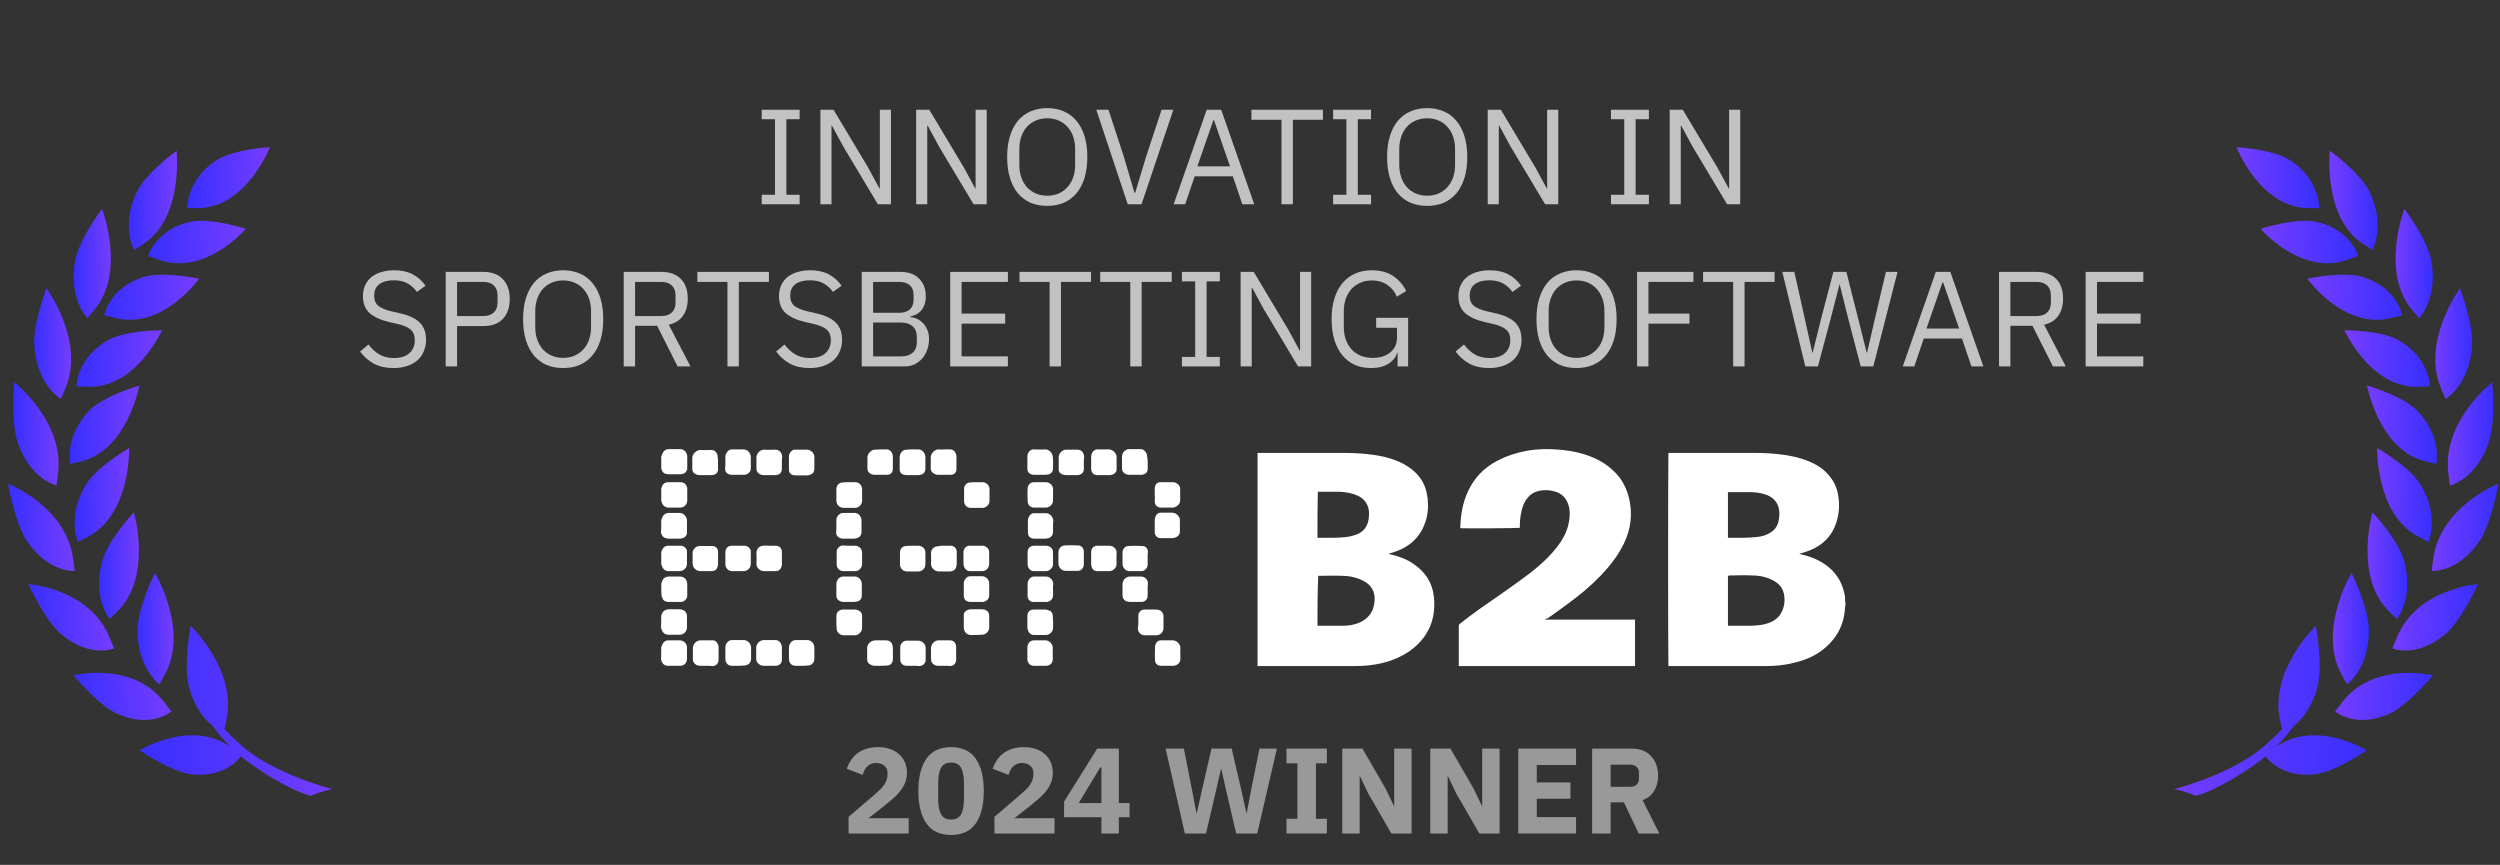 <svg width="185" height="64" viewBox="0 0 185 64" fill="none" xmlns="http://www.w3.org/2000/svg">
<rect x="0" y="0" width="185" height="64" fill="#333333" stroke="none"/>
<path fill-rule="evenodd" clip-rule="evenodd" d="M17.072 55.278C16.599 54.792 16.137 54.285 15.746 53.729C15.16 53.262 14.39 52.388 13.979 50.809C13.558 49.19 14.102 46.31 14.102 46.31C14.102 46.31 17.606 49.627 16.732 53.391C16.671 53.65 16.63 53.828 16.599 53.958C16.979 54.355 17.38 54.722 17.78 55.09C20.205 57.304 24.603 58.397 24.603 58.397C24.603 58.397 23.842 58.526 22.99 58.894C21.294 58.427 18.993 56.907 17.822 55.974C17.575 56.301 16.486 57.533 14.205 57.304C12.684 57.146 10.342 55.527 10.342 55.527C10.342 55.527 14.082 53.193 17.072 55.278Z" fill="url(#paint0_linear_6673_1518)"/>
<path fill-rule="evenodd" clip-rule="evenodd" d="M12.161 51.981C12.603 52.567 12.665 52.636 12.675 52.646C12.675 52.646 11.226 53.917 8.74 52.855C7.301 52.239 5.442 49.974 5.442 49.974C5.442 49.974 9.819 48.892 12.161 51.981Z" fill="url(#paint1_linear_6673_1518)"/>
<path fill-rule="evenodd" clip-rule="evenodd" d="M12.19 49.925C11.851 50.551 11.8 50.63 11.8 50.64C11.8 50.64 10.166 49.498 10.177 46.628C10.187 44.959 11.461 42.397 11.461 42.397C11.461 42.397 14.009 46.628 12.19 49.925Z" fill="url(#paint2_linear_6673_1518)"/>
<path fill-rule="evenodd" clip-rule="evenodd" d="M8.112 47.184C8.389 47.869 8.43 47.969 8.441 47.978C8.441 47.978 6.704 48.733 4.567 46.965C3.324 45.943 2.101 43.221 2.101 43.221C2.101 43.221 6.632 43.539 8.112 47.184Z" fill="url(#paint3_linear_6673_1518)"/>
<path fill-rule="evenodd" clip-rule="evenodd" d="M8.112 45.812C8.112 45.812 6.817 44.233 7.567 41.512C7.999 39.933 9.91 37.907 9.91 37.907C9.91 37.907 11.297 42.684 8.677 45.256C8.184 45.733 8.112 45.803 8.112 45.812Z" fill="url(#paint4_linear_6673_1518)"/>
<path fill-rule="evenodd" clip-rule="evenodd" d="M5.421 41.403C5.514 42.138 5.534 42.237 5.534 42.247C5.534 42.247 3.654 42.426 2.031 40.092C1.085 38.741 0.603 35.791 0.603 35.791C0.603 35.791 4.918 37.49 5.421 41.403Z" fill="url(#paint5_linear_6673_1518)"/>
<path fill-rule="evenodd" clip-rule="evenodd" d="M5.77 40.103C5.77 40.093 4.927 38.206 6.356 35.862C7.188 34.502 9.561 33.161 9.561 33.161C9.561 33.161 9.674 38.117 6.469 39.736C5.852 40.053 5.78 40.093 5.77 40.103Z" fill="url(#paint6_linear_6673_1518)"/>
<path fill-rule="evenodd" clip-rule="evenodd" d="M4.289 35.087C4.186 35.812 4.176 35.911 4.176 35.921C4.176 35.921 2.296 35.514 1.33 32.803C0.765 31.233 1.052 28.284 1.052 28.284C1.052 28.284 4.813 31.233 4.289 35.087Z" fill="url(#paint7_linear_6673_1518)"/>
<path fill-rule="evenodd" clip-rule="evenodd" d="M6.613 30.379C7.702 29.267 10.312 28.532 10.312 28.532C10.312 28.532 9.428 33.349 5.945 34.153C5.287 34.302 5.195 34.332 5.185 34.332C5.195 34.332 4.743 32.306 6.613 30.379Z" fill="url(#paint8_linear_6673_1518)"/>
<path fill-rule="evenodd" clip-rule="evenodd" d="M4.506 29.525C4.506 29.525 2.79 28.562 2.544 25.692C2.4 24.023 3.438 21.332 3.438 21.332C3.438 21.332 6.335 25.274 4.825 28.77C4.537 29.426 4.506 29.515 4.506 29.525Z" fill="url(#paint9_linear_6673_1518)"/>
<path fill-rule="evenodd" clip-rule="evenodd" d="M6.437 28.621C5.759 28.591 5.667 28.581 5.656 28.591C5.656 28.581 5.677 26.516 7.948 25.195C9.263 24.42 11.986 24.44 11.986 24.44C11.986 24.44 10.033 28.8 6.437 28.621Z" fill="url(#paint10_linear_6673_1518)"/>
<path fill-rule="evenodd" clip-rule="evenodd" d="M6.469 23.556C6.469 23.556 5.051 22.106 5.554 19.315C5.842 17.696 7.548 15.461 7.548 15.461C7.548 15.461 9.346 20.09 6.982 22.93C6.53 23.466 6.469 23.546 6.469 23.556Z" fill="url(#paint11_linear_6673_1518)"/>
<path fill-rule="evenodd" clip-rule="evenodd" d="M14.728 20.626C14.728 20.626 12.005 24.46 8.481 23.517C7.813 23.338 7.72 23.318 7.71 23.318C7.71 23.308 8.101 21.312 10.587 20.507C12.036 20.04 14.728 20.626 14.728 20.626Z" fill="url(#paint12_linear_6673_1518)"/>
<path fill-rule="evenodd" clip-rule="evenodd" d="M10.578 18.073C10.003 18.441 9.931 18.5 9.921 18.5C9.921 18.5 8.914 16.693 10.126 14.2C10.825 12.76 13.065 11.161 13.065 11.161C13.065 11.161 13.609 16.117 10.578 18.073Z" fill="url(#paint13_linear_6673_1518)"/>
<path fill-rule="evenodd" clip-rule="evenodd" d="M10.968 18.938C10.968 18.928 11.522 16.981 14.07 16.415C15.55 16.087 18.191 16.931 18.191 16.931C18.191 16.931 15.16 20.477 11.718 19.206C11.07 18.977 10.978 18.948 10.968 18.938Z" fill="url(#paint14_linear_6673_1518)"/>
<path fill-rule="evenodd" clip-rule="evenodd" d="M14.637 15.402C13.959 15.402 13.867 15.412 13.857 15.412C13.857 15.402 13.785 13.336 15.983 11.876C17.268 11.032 19.97 10.893 19.97 10.893C19.97 10.893 18.233 15.382 14.637 15.402Z" fill="url(#paint15_linear_6673_1518)"/>
<path fill-rule="evenodd" clip-rule="evenodd" d="M168.403 55.278C168.876 54.792 169.338 54.285 169.729 53.729C170.314 53.262 171.085 52.388 171.496 50.809C171.917 49.19 171.372 46.31 171.372 46.31C171.372 46.31 167.869 49.627 168.742 53.391C168.804 53.65 168.845 53.828 168.876 53.958C168.496 54.355 168.095 54.722 167.694 55.09C165.269 57.304 160.872 58.397 160.872 58.397C160.872 58.397 161.632 58.526 162.485 58.894C164.18 58.427 166.482 56.907 167.653 55.974C167.9 56.301 168.989 57.533 171.27 57.304C172.79 57.146 175.133 55.527 175.133 55.527C175.133 55.527 171.393 53.193 168.403 55.278Z" fill="url(#paint16_linear_6673_1518)"/>
<path fill-rule="evenodd" clip-rule="evenodd" d="M173.313 51.981C172.872 52.567 172.81 52.636 172.8 52.646C172.8 52.646 174.248 53.917 176.735 52.855C178.173 52.239 180.033 49.974 180.033 49.974C180.033 49.974 175.656 48.892 173.313 51.981Z" fill="url(#paint17_linear_6673_1518)"/>
<path fill-rule="evenodd" clip-rule="evenodd" d="M173.284 49.925C173.623 50.551 173.675 50.63 173.675 50.64C173.675 50.64 175.308 49.498 175.298 46.628C175.288 44.959 174.014 42.397 174.014 42.397C174.014 42.397 171.466 46.628 173.284 49.925Z" fill="url(#paint18_linear_6673_1518)"/>
<path fill-rule="evenodd" clip-rule="evenodd" d="M177.363 47.184C177.085 47.869 177.044 47.969 177.034 47.978C177.034 47.978 178.77 48.733 180.908 46.965C182.151 45.943 183.373 43.221 183.373 43.221C183.373 43.221 178.842 43.539 177.363 47.184Z" fill="url(#paint19_linear_6673_1518)"/>
<path fill-rule="evenodd" clip-rule="evenodd" d="M177.363 45.812C177.363 45.812 178.658 44.233 177.908 41.512C177.476 39.933 175.565 37.907 175.565 37.907C175.565 37.907 174.178 42.684 176.798 45.256C177.291 45.733 177.363 45.803 177.363 45.812Z" fill="url(#paint20_linear_6673_1518)"/>
<path fill-rule="evenodd" clip-rule="evenodd" d="M180.053 41.403C179.961 42.138 179.94 42.237 179.94 42.247C179.94 42.247 181.821 42.426 183.444 40.092C184.389 38.741 184.872 35.791 184.872 35.791C184.872 35.791 180.557 37.49 180.053 41.403Z" fill="url(#paint21_linear_6673_1518)"/>
<path fill-rule="evenodd" clip-rule="evenodd" d="M179.705 40.103C179.705 40.093 180.547 38.206 179.119 35.862C178.287 34.502 175.913 33.161 175.913 33.161C175.913 33.161 175.8 38.117 179.006 39.736C179.623 40.053 179.694 40.093 179.705 40.103Z" fill="url(#paint22_linear_6673_1518)"/>
<path fill-rule="evenodd" clip-rule="evenodd" d="M181.186 35.087C181.288 35.812 181.299 35.911 181.299 35.921C181.299 35.921 183.179 35.514 184.145 32.803C184.71 31.233 184.422 28.284 184.422 28.284C184.422 28.284 180.662 31.233 181.186 35.087Z" fill="url(#paint23_linear_6673_1518)"/>
<path fill-rule="evenodd" clip-rule="evenodd" d="M178.862 30.379C177.773 29.267 175.163 28.532 175.163 28.532C175.163 28.532 176.047 33.349 179.53 34.153C180.187 34.302 180.28 34.332 180.29 34.332C180.28 34.332 180.732 32.306 178.862 30.379Z" fill="url(#paint24_linear_6673_1518)"/>
<path fill-rule="evenodd" clip-rule="evenodd" d="M180.968 29.525C180.968 29.525 182.684 28.562 182.931 25.692C183.075 24.023 182.037 21.332 182.037 21.332C182.037 21.332 179.14 25.274 180.65 28.77C180.938 29.426 180.968 29.515 180.968 29.525Z" fill="url(#paint25_linear_6673_1518)"/>
<path fill-rule="evenodd" clip-rule="evenodd" d="M179.037 28.621C179.715 28.591 179.808 28.581 179.818 28.591C179.818 28.581 179.798 26.516 177.527 25.195C176.212 24.42 173.489 24.44 173.489 24.44C173.489 24.44 175.441 28.8 179.037 28.621Z" fill="url(#paint26_linear_6673_1518)"/>
<path fill-rule="evenodd" clip-rule="evenodd" d="M179.006 23.556C179.006 23.556 180.424 22.106 179.92 19.315C179.633 17.696 177.927 15.461 177.927 15.461C177.927 15.461 176.129 20.09 178.492 22.93C178.944 23.466 179.006 23.546 179.006 23.556Z" fill="url(#paint27_linear_6673_1518)"/>
<path fill-rule="evenodd" clip-rule="evenodd" d="M170.747 20.626C170.747 20.626 173.47 24.46 176.994 23.517C177.662 23.338 177.754 23.318 177.764 23.318C177.764 23.308 177.374 21.312 174.888 20.507C173.439 20.04 170.747 20.626 170.747 20.626Z" fill="url(#paint28_linear_6673_1518)"/>
<path fill-rule="evenodd" clip-rule="evenodd" d="M174.896 18.073C175.472 18.441 175.544 18.5 175.554 18.5C175.554 18.5 176.561 16.693 175.349 14.2C174.65 12.76 172.41 11.161 172.41 11.161C172.41 11.161 171.865 16.117 174.896 18.073Z" fill="url(#paint29_linear_6673_1518)"/>
<path fill-rule="evenodd" clip-rule="evenodd" d="M174.507 18.938C174.507 18.928 173.952 16.981 171.404 16.415C169.925 16.087 167.284 16.931 167.284 16.931C167.284 16.931 170.315 20.477 173.757 19.206C174.404 18.977 174.497 18.948 174.507 18.938Z" fill="url(#paint30_linear_6673_1518)"/>
<path fill-rule="evenodd" clip-rule="evenodd" d="M170.837 15.402C171.515 15.402 171.608 15.412 171.618 15.412C171.618 15.402 171.69 13.336 169.491 11.876C168.207 11.032 165.505 10.893 165.505 10.893C165.505 10.893 167.241 15.382 170.837 15.402Z" fill="url(#paint31_linear_6673_1518)"/>
<g opacity="0.7">
<path d="M56.367 15.115V14.413H57.349V8.822H56.367V8.12H59.173V8.822H58.191V14.413H59.173V15.115H56.367Z" fill="white"/>
<path d="M62.404 10.846L61.562 9.293H61.532V15.115H60.71V8.12H61.682L64.237 12.389L65.079 13.942H65.109V8.12H65.931V15.115H64.959L62.404 10.846Z" fill="white"/>
<path d="M69.489 10.846L68.647 9.293H68.617V15.115H67.795V8.12H68.767L71.323 12.389L72.164 13.942H72.194V8.12H73.016V15.115H72.044L69.489 10.846Z" fill="white"/>
<path d="M77.496 15.235C77.041 15.235 76.63 15.158 76.263 15.005C75.902 14.844 75.592 14.614 75.331 14.313C75.077 14.006 74.88 13.628 74.74 13.181C74.6 12.726 74.529 12.205 74.529 11.618C74.529 11.03 74.6 10.512 74.74 10.064C74.88 9.617 75.077 9.239 75.331 8.932C75.592 8.625 75.902 8.394 76.263 8.241C76.63 8.08 77.041 8 77.496 8C77.943 8 78.351 8.08 78.718 8.241C79.086 8.394 79.396 8.625 79.65 8.932C79.911 9.239 80.111 9.617 80.251 10.064C80.392 10.512 80.462 11.03 80.462 11.618C80.462 12.205 80.392 12.726 80.251 13.181C80.111 13.628 79.911 14.006 79.65 14.313C79.396 14.614 79.086 14.844 78.718 15.005C78.351 15.158 77.943 15.235 77.496 15.235ZM77.496 14.483C77.796 14.483 78.073 14.43 78.327 14.323C78.581 14.216 78.798 14.063 78.979 13.862C79.166 13.662 79.309 13.421 79.41 13.141C79.51 12.86 79.56 12.546 79.56 12.199V11.036C79.56 10.689 79.51 10.375 79.41 10.094C79.309 9.814 79.166 9.573 78.979 9.373C78.798 9.172 78.581 9.019 78.327 8.912C78.073 8.805 77.796 8.752 77.496 8.752C77.195 8.752 76.918 8.805 76.664 8.912C76.41 9.019 76.19 9.172 76.002 9.373C75.822 9.573 75.682 9.814 75.582 10.094C75.481 10.375 75.431 10.689 75.431 11.036V12.199C75.431 12.546 75.481 12.86 75.582 13.141C75.682 13.421 75.822 13.662 76.002 13.862C76.19 14.063 76.41 14.216 76.664 14.323C76.918 14.43 77.195 14.483 77.496 14.483Z" fill="white"/>
<path d="M83.451 15.115L81.126 8.12H82.028L83.18 11.648L83.952 14.273H84.002L84.794 11.648L85.956 8.12H86.828L84.473 15.115H83.451Z" fill="white"/>
<path d="M91.932 15.115L91.231 13.05H88.405L87.703 15.115H86.852L89.297 8.12H90.369L92.814 15.115H91.932ZM89.838 8.902H89.788L88.605 12.309H91.02L89.838 8.902Z" fill="white"/>
<path d="M95.672 8.862V15.115H94.83V8.862H92.606V8.12H97.897V8.862H95.672Z" fill="white"/>
<path d="M98.652 15.115V14.413H99.634V8.822H98.652V8.12H101.458V8.822H100.476V14.413H101.458V15.115H98.652Z" fill="white"/>
<path d="M105.611 15.235C105.156 15.235 104.746 15.158 104.378 15.005C104.017 14.844 103.707 14.614 103.446 14.313C103.192 14.006 102.995 13.628 102.855 13.181C102.715 12.726 102.645 12.205 102.645 11.618C102.645 11.03 102.715 10.512 102.855 10.064C102.995 9.617 103.192 9.239 103.446 8.932C103.707 8.625 104.017 8.394 104.378 8.241C104.746 8.08 105.156 8 105.611 8C106.058 8 106.466 8.08 106.833 8.241C107.201 8.394 107.511 8.625 107.765 8.932C108.026 9.239 108.226 9.617 108.366 10.064C108.507 10.512 108.577 11.03 108.577 11.618C108.577 12.205 108.507 12.726 108.366 13.181C108.226 13.628 108.026 14.006 107.765 14.313C107.511 14.614 107.201 14.844 106.833 15.005C106.466 15.158 106.058 15.235 105.611 15.235ZM105.611 14.483C105.911 14.483 106.189 14.43 106.442 14.323C106.696 14.216 106.913 14.063 107.094 13.862C107.281 13.662 107.424 13.421 107.525 13.141C107.625 12.86 107.675 12.546 107.675 12.199V11.036C107.675 10.689 107.625 10.375 107.525 10.094C107.424 9.814 107.281 9.573 107.094 9.373C106.913 9.172 106.696 9.019 106.442 8.912C106.189 8.805 105.911 8.752 105.611 8.752C105.31 8.752 105.033 8.805 104.779 8.912C104.525 9.019 104.305 9.172 104.118 9.373C103.937 9.573 103.797 9.814 103.697 10.094C103.597 10.375 103.546 10.689 103.546 11.036V12.199C103.546 12.546 103.597 12.86 103.697 13.141C103.797 13.421 103.937 13.662 104.118 13.862C104.305 14.063 104.525 14.216 104.779 14.323C105.033 14.43 105.31 14.483 105.611 14.483Z" fill="white"/>
<path d="M111.784 10.846L110.942 9.293H110.912V15.115H110.09V8.12H111.062L113.617 12.389L114.459 13.942H114.489V8.12H115.311V15.115H114.339L111.784 10.846Z" fill="white"/>
<path d="M119.213 15.115V14.413H120.195V8.822H119.213V8.12H122.018V8.822H121.036V14.413H122.018V15.115H119.213Z" fill="white"/>
<path d="M125.249 10.846L124.407 9.293H124.377V15.115H123.556V8.12H124.528L127.083 12.389L127.925 13.942H127.955V8.12H128.776V15.115H127.804L125.249 10.846Z" fill="white"/>
<path d="M29.123 27.235C28.555 27.235 28.071 27.128 27.67 26.914C27.269 26.694 26.928 26.393 26.648 26.012L27.269 25.491C27.516 25.819 27.79 26.069 28.091 26.243C28.392 26.41 28.745 26.494 29.153 26.494C29.654 26.494 30.035 26.373 30.295 26.133C30.563 25.892 30.696 25.572 30.696 25.171C30.696 24.837 30.596 24.579 30.396 24.399C30.195 24.219 29.864 24.075 29.404 23.968L28.832 23.838C28.191 23.691 27.7 23.471 27.359 23.177C27.025 22.876 26.858 22.455 26.858 21.914C26.858 21.607 26.915 21.333 27.029 21.092C27.142 20.852 27.299 20.651 27.5 20.491C27.707 20.331 27.951 20.21 28.231 20.13C28.518 20.044 28.832 20 29.173 20C29.701 20 30.152 20.097 30.526 20.291C30.907 20.484 31.227 20.768 31.488 21.142L30.857 21.603C30.663 21.336 30.429 21.126 30.155 20.972C29.881 20.818 29.541 20.742 29.133 20.742C28.685 20.742 28.331 20.838 28.071 21.032C27.817 21.219 27.69 21.503 27.69 21.884C27.69 22.218 27.797 22.472 28.011 22.645C28.231 22.812 28.562 22.946 29.003 23.046L29.574 23.177C30.262 23.33 30.76 23.564 31.067 23.878C31.374 24.192 31.528 24.61 31.528 25.131C31.528 25.451 31.471 25.742 31.358 26.003C31.251 26.263 31.094 26.483 30.887 26.664C30.68 26.844 30.426 26.985 30.125 27.085C29.831 27.185 29.497 27.235 29.123 27.235Z" fill="white"/>
<path d="M32.981 27.115V20.12H35.767C36.395 20.12 36.876 20.301 37.21 20.661C37.551 21.015 37.721 21.503 37.721 22.124C37.721 22.746 37.551 23.237 37.21 23.598C36.876 23.952 36.395 24.129 35.767 24.129H33.823V27.115H32.981ZM33.823 23.387H35.767C36.101 23.387 36.359 23.3 36.539 23.127C36.726 22.953 36.819 22.706 36.819 22.385V21.864C36.819 21.543 36.726 21.296 36.539 21.122C36.359 20.949 36.101 20.862 35.767 20.862H33.823V23.387Z" fill="white"/>
<path d="M41.674 27.235C41.22 27.235 40.809 27.158 40.441 27.005C40.081 26.844 39.77 26.614 39.51 26.313C39.256 26.006 39.059 25.628 38.918 25.181C38.778 24.727 38.708 24.205 38.708 23.618C38.708 23.03 38.778 22.512 38.918 22.064C39.059 21.617 39.256 21.239 39.51 20.932C39.77 20.625 40.081 20.394 40.441 20.241C40.809 20.08 41.22 20 41.674 20C42.122 20 42.529 20.08 42.897 20.241C43.264 20.394 43.575 20.625 43.828 20.932C44.089 21.239 44.289 21.617 44.43 22.064C44.57 22.512 44.64 23.03 44.64 23.618C44.64 24.205 44.57 24.727 44.43 25.181C44.289 25.628 44.089 26.006 43.828 26.313C43.575 26.614 43.264 26.844 42.897 27.005C42.529 27.158 42.122 27.235 41.674 27.235ZM41.674 26.483C41.975 26.483 42.252 26.43 42.506 26.323C42.76 26.216 42.977 26.063 43.157 25.862C43.344 25.662 43.488 25.421 43.588 25.141C43.688 24.86 43.738 24.546 43.738 24.199V23.036C43.738 22.689 43.688 22.375 43.588 22.094C43.488 21.814 43.344 21.573 43.157 21.373C42.977 21.172 42.76 21.019 42.506 20.912C42.252 20.805 41.975 20.752 41.674 20.752C41.373 20.752 41.096 20.805 40.842 20.912C40.589 21.019 40.368 21.172 40.181 21.373C40.001 21.573 39.86 21.814 39.76 22.094C39.66 22.375 39.61 22.689 39.61 23.036V24.199C39.61 24.546 39.66 24.86 39.76 25.141C39.86 25.421 40.001 25.662 40.181 25.862C40.368 26.063 40.589 26.216 40.842 26.323C41.096 26.43 41.373 26.483 41.674 26.483Z" fill="white"/>
<path d="M46.995 27.115H46.154V20.12H48.939C49.554 20.12 50.032 20.291 50.372 20.631C50.72 20.972 50.893 21.463 50.893 22.104C50.893 22.619 50.773 23.043 50.533 23.377C50.299 23.704 49.951 23.922 49.49 24.028L51.094 27.115H50.142L48.629 24.109H46.995V27.115ZM48.939 23.387C49.273 23.387 49.531 23.3 49.711 23.127C49.898 22.953 49.991 22.706 49.991 22.385V21.864C49.991 21.543 49.898 21.296 49.711 21.122C49.531 20.949 49.273 20.862 48.939 20.862H46.995V23.387H48.939Z" fill="white"/>
<path d="M54.673 20.862V27.115H53.832V20.862H51.607V20.12H56.898V20.862H54.673Z" fill="white"/>
<path d="M59.91 27.235C59.342 27.235 58.857 27.128 58.457 26.914C58.056 26.694 57.715 26.393 57.434 26.012L58.056 25.491C58.303 25.819 58.577 26.069 58.877 26.243C59.178 26.41 59.532 26.494 59.94 26.494C60.441 26.494 60.822 26.373 61.082 26.133C61.349 25.892 61.483 25.572 61.483 25.171C61.483 24.837 61.383 24.579 61.182 24.399C60.982 24.219 60.651 24.075 60.19 23.968L59.619 23.838C58.978 23.691 58.487 23.471 58.146 23.177C57.812 22.876 57.645 22.455 57.645 21.914C57.645 21.607 57.702 21.333 57.815 21.092C57.929 20.852 58.086 20.651 58.286 20.491C58.493 20.331 58.737 20.21 59.018 20.13C59.305 20.044 59.619 20 59.96 20C60.487 20 60.938 20.097 61.312 20.291C61.693 20.484 62.014 20.768 62.275 21.142L61.643 21.603C61.45 21.336 61.216 21.126 60.942 20.972C60.668 20.818 60.327 20.742 59.92 20.742C59.472 20.742 59.118 20.838 58.857 21.032C58.604 21.219 58.477 21.503 58.477 21.884C58.477 22.218 58.584 22.472 58.797 22.645C59.018 22.812 59.349 22.946 59.789 23.046L60.361 23.177C61.049 23.33 61.546 23.564 61.854 23.878C62.161 24.192 62.315 24.61 62.315 25.131C62.315 25.451 62.258 25.742 62.144 26.003C62.037 26.263 61.88 26.483 61.673 26.664C61.466 26.844 61.212 26.985 60.912 27.085C60.618 27.185 60.284 27.235 59.91 27.235Z" fill="white"/>
<path d="M63.768 20.12H66.644C67.225 20.12 67.68 20.284 68.007 20.611C68.341 20.939 68.508 21.376 68.508 21.924C68.508 22.185 68.471 22.405 68.398 22.585C68.324 22.766 68.231 22.916 68.117 23.036C68.004 23.15 67.88 23.237 67.746 23.297C67.613 23.35 67.489 23.387 67.376 23.407V23.467C67.503 23.474 67.643 23.507 67.797 23.567C67.957 23.628 68.107 23.724 68.248 23.858C68.388 23.985 68.505 24.152 68.598 24.359C68.698 24.559 68.749 24.803 68.749 25.091C68.749 25.378 68.702 25.645 68.608 25.892C68.521 26.14 68.398 26.353 68.237 26.534C68.077 26.714 67.887 26.858 67.666 26.965C67.446 27.065 67.205 27.115 66.945 27.115H63.768V20.12ZM64.61 26.373H66.684C67.045 26.373 67.329 26.283 67.536 26.103C67.743 25.916 67.847 25.645 67.847 25.291V24.95C67.847 24.596 67.743 24.329 67.536 24.149C67.329 23.962 67.045 23.868 66.684 23.868H64.61V26.373ZM64.61 23.147H66.544C66.878 23.147 67.138 23.063 67.326 22.896C67.513 22.729 67.606 22.488 67.606 22.175V21.834C67.606 21.52 67.513 21.279 67.326 21.112C67.138 20.945 66.878 20.862 66.544 20.862H64.61V23.147Z" fill="white"/>
<path d="M70.315 27.115V20.12H74.584V20.862H71.157V23.207H74.383V23.948H71.157V26.373H74.584V27.115H70.315Z" fill="white"/>
<path d="M78.512 20.862V27.115H77.67V20.862H75.446V20.12H80.737V20.862H78.512Z" fill="white"/>
<path d="M84.482 20.862V27.115H83.64V20.862H81.415V20.12H86.706V20.862H84.482Z" fill="white"/>
<path d="M87.462 27.115V26.413H88.444V20.822H87.462V20.12H90.268V20.822H89.286V26.413H90.268V27.115H87.462Z" fill="white"/>
<path d="M93.499 22.846L92.657 21.293H92.627V27.115H91.805V20.12H92.777L95.332 24.389L96.174 25.942H96.204V20.12H97.026V27.115H96.054L93.499 22.846Z" fill="white"/>
<path d="M103.419 26.093H103.389C103.303 26.42 103.089 26.694 102.748 26.914C102.414 27.128 101.98 27.235 101.445 27.235C101.018 27.235 100.624 27.158 100.263 27.005C99.909 26.844 99.605 26.614 99.351 26.313C99.097 26.006 98.897 25.628 98.75 25.181C98.609 24.727 98.539 24.205 98.539 23.618C98.539 23.036 98.609 22.522 98.75 22.074C98.89 21.62 99.091 21.243 99.351 20.942C99.612 20.635 99.925 20.401 100.293 20.241C100.66 20.08 101.068 20 101.516 20C102.143 20 102.668 20.14 103.089 20.421C103.51 20.701 103.834 21.072 104.061 21.533L103.369 21.954C103.209 21.58 102.969 21.286 102.648 21.072C102.334 20.858 101.956 20.752 101.516 20.752C101.208 20.752 100.928 20.808 100.674 20.922C100.42 21.029 100.199 21.183 100.012 21.383C99.832 21.583 99.692 21.824 99.591 22.104C99.491 22.385 99.441 22.699 99.441 23.046V24.179C99.441 24.526 99.491 24.843 99.591 25.131C99.692 25.411 99.832 25.652 100.012 25.852C100.199 26.053 100.427 26.21 100.694 26.323C100.961 26.43 101.262 26.483 101.596 26.483C101.836 26.483 102.063 26.453 102.277 26.393C102.498 26.326 102.688 26.23 102.848 26.103C103.015 25.976 103.146 25.819 103.239 25.632C103.333 25.438 103.379 25.211 103.379 24.95V24.259H101.836V23.517H104.201V27.115H103.419V26.093Z" fill="white"/>
<path d="M110.19 27.235C109.622 27.235 109.138 27.128 108.737 26.914C108.336 26.694 107.995 26.393 107.715 26.012L108.336 25.491C108.583 25.819 108.857 26.069 109.158 26.243C109.458 26.41 109.812 26.494 110.22 26.494C110.721 26.494 111.102 26.373 111.362 26.133C111.63 25.892 111.763 25.572 111.763 25.171C111.763 24.837 111.663 24.579 111.463 24.399C111.262 24.219 110.931 24.075 110.471 23.968L109.899 23.838C109.258 23.691 108.767 23.471 108.426 23.177C108.092 22.876 107.925 22.455 107.925 21.914C107.925 21.607 107.982 21.333 108.096 21.092C108.209 20.852 108.366 20.651 108.567 20.491C108.774 20.331 109.018 20.21 109.298 20.13C109.585 20.044 109.899 20 110.24 20C110.768 20 111.219 20.097 111.593 20.291C111.974 20.484 112.294 20.768 112.555 21.142L111.924 21.603C111.73 21.336 111.496 21.126 111.222 20.972C110.948 20.818 110.607 20.742 110.2 20.742C109.752 20.742 109.398 20.838 109.138 21.032C108.884 21.219 108.757 21.503 108.757 21.884C108.757 22.218 108.864 22.472 109.078 22.645C109.298 22.812 109.629 22.946 110.07 23.046L110.641 23.177C111.329 23.33 111.827 23.564 112.134 23.878C112.441 24.192 112.595 24.61 112.595 25.131C112.595 25.451 112.538 25.742 112.425 26.003C112.318 26.263 112.161 26.483 111.954 26.664C111.747 26.844 111.493 26.985 111.192 27.085C110.898 27.185 110.564 27.235 110.19 27.235Z" fill="white"/>
<path d="M116.664 27.235C116.21 27.235 115.799 27.158 115.431 27.005C115.071 26.844 114.76 26.614 114.499 26.313C114.246 26.006 114.049 25.628 113.908 25.181C113.768 24.727 113.698 24.205 113.698 23.618C113.698 23.03 113.768 22.512 113.908 22.064C114.049 21.617 114.246 21.239 114.499 20.932C114.76 20.625 115.071 20.394 115.431 20.241C115.799 20.08 116.21 20 116.664 20C117.112 20 117.519 20.08 117.886 20.241C118.254 20.394 118.565 20.625 118.818 20.932C119.079 21.239 119.279 21.617 119.42 22.064C119.56 22.512 119.63 23.03 119.63 23.618C119.63 24.205 119.56 24.727 119.42 25.181C119.279 25.628 119.079 26.006 118.818 26.313C118.565 26.614 118.254 26.844 117.886 27.005C117.519 27.158 117.112 27.235 116.664 27.235ZM116.664 26.483C116.965 26.483 117.242 26.43 117.496 26.323C117.75 26.216 117.967 26.063 118.147 25.862C118.334 25.662 118.478 25.421 118.578 25.141C118.678 24.86 118.728 24.546 118.728 24.199V23.036C118.728 22.689 118.678 22.375 118.578 22.094C118.478 21.814 118.334 21.573 118.147 21.373C117.967 21.172 117.75 21.019 117.496 20.912C117.242 20.805 116.965 20.752 116.664 20.752C116.363 20.752 116.086 20.805 115.832 20.912C115.578 21.019 115.358 21.172 115.171 21.373C114.99 21.573 114.85 21.814 114.75 22.094C114.65 22.375 114.6 22.689 114.6 23.036V24.199C114.6 24.546 114.65 24.86 114.75 25.141C114.85 25.421 114.99 25.662 115.171 25.862C115.358 26.063 115.578 26.216 115.832 26.323C116.086 26.43 116.363 26.483 116.664 26.483Z" fill="white"/>
<path d="M121.143 27.115V20.12H125.312V20.862H121.985V23.207H125.021V23.948H121.985V27.115H121.143Z" fill="white"/>
<path d="M129.096 20.862V27.115H128.254V20.862H126.029V20.12H131.32V20.862H129.096Z" fill="white"/>
<path d="M133.594 27.115L131.891 20.12H132.783L134.115 26.103H134.135L134.787 23.487L135.669 20.12H136.631L137.482 23.487L138.134 26.093H138.164L138.765 23.487L139.557 20.12H140.418L138.625 27.115H137.693L136.781 23.628L136.14 21.062H136.12L135.458 23.628L134.526 27.115H133.594Z" fill="white"/>
<path d="M145.887 27.115L145.186 25.05H142.36L141.658 27.115H140.806L143.252 20.12H144.324L146.769 27.115H145.887ZM143.793 20.902H143.743L142.56 24.309H144.975L143.793 20.902Z" fill="white"/>
<path d="M148.769 27.115H147.928V20.12H150.713C151.328 20.12 151.806 20.291 152.146 20.631C152.494 20.972 152.667 21.463 152.667 22.104C152.667 22.619 152.547 23.043 152.307 23.377C152.073 23.704 151.725 23.922 151.264 24.028L152.868 27.115H151.916L150.403 24.109H148.769V27.115ZM150.713 23.387C151.047 23.387 151.305 23.3 151.485 23.127C151.672 22.953 151.766 22.706 151.766 22.385V21.864C151.766 21.543 151.672 21.296 151.485 21.122C151.305 20.949 151.047 20.862 150.713 20.862H148.769V23.387H150.713Z" fill="white"/>
<path d="M154.337 27.115V20.12H158.606V20.862H155.179V23.207H158.406V23.948H155.179V26.373H158.606V27.115H154.337Z" fill="white"/>
</g>
<path d="M67.242 61.679H62.796V60.446L64.731 58.79C64.905 58.64 65.052 58.505 65.172 58.385C65.292 58.259 65.388 58.139 65.46 58.025C65.538 57.905 65.592 57.788 65.622 57.674C65.658 57.56 65.676 57.437 65.676 57.305V57.179C65.676 57.059 65.652 56.954 65.604 56.864C65.556 56.774 65.493 56.699 65.415 56.639C65.337 56.579 65.247 56.534 65.145 56.504C65.049 56.474 64.95 56.459 64.848 56.459C64.698 56.459 64.566 56.483 64.452 56.531C64.344 56.579 64.248 56.645 64.164 56.729C64.086 56.807 64.02 56.9 63.966 57.008C63.912 57.11 63.87 57.221 63.84 57.341L62.661 56.891C62.733 56.675 62.832 56.471 62.958 56.279C63.084 56.081 63.24 55.91 63.426 55.766C63.618 55.616 63.843 55.499 64.101 55.415C64.359 55.331 64.65 55.289 64.974 55.289C65.316 55.289 65.619 55.337 65.883 55.433C66.147 55.529 66.369 55.661 66.549 55.829C66.735 55.997 66.876 56.198 66.972 56.432C67.068 56.66 67.116 56.909 67.116 57.179C67.116 57.449 67.071 57.695 66.981 57.917C66.891 58.139 66.768 58.349 66.612 58.547C66.462 58.739 66.285 58.922 66.081 59.096C65.877 59.27 65.664 59.447 65.442 59.627L64.272 60.545H67.242V61.679Z" fill="white" fill-opacity="0.5"/>
<path d="M70.379 61.787C69.558 61.787 68.948 61.502 68.552 60.932C68.156 60.362 67.959 59.564 67.959 58.538C67.959 57.512 68.156 56.714 68.552 56.144C68.948 55.574 69.558 55.289 70.379 55.289C71.201 55.289 71.811 55.574 72.207 56.144C72.603 56.714 72.8 57.512 72.8 58.538C72.8 59.564 72.603 60.362 72.207 60.932C71.811 61.502 71.201 61.787 70.379 61.787ZM70.379 60.644C70.74 60.644 70.989 60.512 71.126 60.248C71.264 59.984 71.334 59.612 71.334 59.132V57.944C71.334 57.464 71.264 57.092 71.126 56.828C70.989 56.564 70.74 56.432 70.379 56.432C70.019 56.432 69.77 56.564 69.632 56.828C69.495 57.092 69.425 57.464 69.425 57.944V59.132C69.425 59.612 69.495 59.984 69.632 60.248C69.77 60.512 70.019 60.644 70.379 60.644Z" fill="white" fill-opacity="0.5"/>
<path d="M78.035 61.679H73.589V60.446L75.524 58.79C75.698 58.64 75.845 58.505 75.965 58.385C76.085 58.259 76.181 58.139 76.253 58.025C76.331 57.905 76.385 57.788 76.415 57.674C76.451 57.56 76.469 57.437 76.469 57.305V57.179C76.469 57.059 76.445 56.954 76.397 56.864C76.349 56.774 76.286 56.699 76.208 56.639C76.13 56.579 76.04 56.534 75.938 56.504C75.842 56.474 75.743 56.459 75.641 56.459C75.491 56.459 75.359 56.483 75.245 56.531C75.137 56.579 75.041 56.645 74.957 56.729C74.879 56.807 74.813 56.9 74.759 57.008C74.705 57.11 74.663 57.221 74.633 57.341L73.454 56.891C73.526 56.675 73.625 56.471 73.751 56.279C73.877 56.081 74.033 55.91 74.219 55.766C74.411 55.616 74.636 55.499 74.894 55.415C75.152 55.331 75.443 55.289 75.767 55.289C76.109 55.289 76.412 55.337 76.676 55.433C76.94 55.529 77.162 55.661 77.342 55.829C77.528 55.997 77.669 56.198 77.765 56.432C77.861 56.66 77.909 56.909 77.909 57.179C77.909 57.449 77.864 57.695 77.774 57.917C77.684 58.139 77.561 58.349 77.405 58.547C77.255 58.739 77.078 58.922 76.874 59.096C76.67 59.27 76.457 59.447 76.235 59.627L75.065 60.545H78.035V61.679Z" fill="white" fill-opacity="0.5"/>
<path d="M81.505 61.679V60.473H78.743V59.321L81.191 55.397H82.793V59.429H83.585V60.473H82.793V61.679H81.505ZM79.823 59.429H81.505V56.792H81.415L79.823 59.429Z" fill="white" fill-opacity="0.5"/>
<path d="M87.679 61.679L86.257 55.397H87.607L88.201 58.412L88.534 60.158H88.561L88.957 58.412L89.65 55.397H91.144L91.846 58.412L92.233 60.158H92.26L92.593 58.412L93.196 55.397H94.492L93.034 61.679H91.477L90.685 58.277L90.379 56.9H90.352L90.037 58.277L89.245 61.679H87.679Z" fill="white" fill-opacity="0.5"/>
<path d="M95.2 61.679V60.59H96.01V56.486H95.2V55.397H98.188V56.486H97.378V60.59H98.188V61.679H95.2Z" fill="white" fill-opacity="0.5"/>
<path d="M101.245 58.709L100.642 57.449H100.615V61.679H99.328V55.397H100.822L102.541 58.367L103.144 59.627H103.171V55.397H104.458V61.679H102.964L101.245 58.709Z" fill="white" fill-opacity="0.5"/>
<path d="M107.757 58.709L107.154 57.449H107.127V61.679H105.84V55.397H107.334L109.053 58.367L109.656 59.627H109.683V55.397H110.97V61.679H109.476L107.757 58.709Z" fill="white" fill-opacity="0.5"/>
<path d="M112.353 61.679V55.397H116.628V56.612H113.721V57.899H116.214V59.105H113.721V60.464H116.628V61.679H112.353Z" fill="white" fill-opacity="0.5"/>
<path d="M119.188 61.679H117.82V55.397H120.799C121.087 55.397 121.348 55.445 121.582 55.541C121.816 55.637 122.014 55.775 122.176 55.955C122.344 56.129 122.473 56.339 122.563 56.585C122.653 56.831 122.698 57.104 122.698 57.404C122.698 57.83 122.602 58.202 122.41 58.52C122.224 58.838 121.939 59.069 121.555 59.213L122.788 61.679H121.267L120.169 59.375H119.188V61.679ZM120.628 58.223C120.832 58.223 120.991 58.172 121.105 58.07C121.225 57.962 121.285 57.806 121.285 57.602V57.206C121.285 57.002 121.225 56.849 121.105 56.747C120.991 56.639 120.832 56.585 120.628 56.585H119.188V58.223H120.628Z" fill="white" fill-opacity="0.5"/>
<path d="M136.562 44.799C136.562 44.827 136.534 44.884 136.534 44.913C136.477 46.305 135.852 47.385 134.715 48.209C134.119 48.635 133.408 48.891 132.698 49.061C132.016 49.232 131.334 49.288 130.652 49.288C128.322 49.288 125.964 49.288 123.634 49.288C123.577 49.288 123.52 49.288 123.463 49.288C123.435 49.175 123.435 33.717 123.463 33.518C123.491 33.518 123.548 33.518 123.577 33.518C125.708 33.518 127.839 33.518 129.999 33.518C130.737 33.518 131.476 33.575 132.215 33.689C132.897 33.802 133.55 33.973 134.175 34.285C134.715 34.541 135.17 34.911 135.511 35.394C135.824 35.82 135.994 36.303 136.051 36.843C136.136 37.468 136.079 38.093 135.88 38.69C135.568 39.656 134.914 40.309 133.977 40.707C133.749 40.792 133.522 40.878 133.295 40.934C133.266 40.934 133.209 40.963 133.153 40.991C133.323 41.02 133.465 41.077 133.607 41.105C134.232 41.276 134.829 41.56 135.341 41.986C136.022 42.554 136.392 43.293 136.534 44.174C136.534 44.259 136.534 44.344 136.534 44.429C136.534 44.458 136.534 44.515 136.562 44.543C136.562 44.628 136.562 44.714 136.562 44.799ZM127.867 42.611C127.867 43.833 127.867 45.055 127.867 46.305C127.924 46.305 127.981 46.305 128.009 46.305C128.464 46.305 128.89 46.305 129.345 46.305C129.572 46.305 129.828 46.305 130.055 46.276C130.425 46.248 130.766 46.163 131.078 46.021C131.561 45.793 131.845 45.424 131.988 44.913C132.044 44.685 132.073 44.429 132.044 44.174C132.016 43.833 131.902 43.52 131.647 43.264C131.476 43.094 131.277 42.98 131.05 42.867C130.595 42.668 130.141 42.583 129.658 42.583C129.089 42.554 128.521 42.583 127.953 42.583C127.924 42.611 127.896 42.611 127.867 42.611ZM127.867 39.798C127.924 39.798 127.953 39.798 128.009 39.798C128.322 39.798 128.606 39.798 128.919 39.798C129.26 39.798 129.629 39.77 129.97 39.741C130.311 39.713 130.652 39.627 130.936 39.457C131.306 39.258 131.533 38.946 131.618 38.548C131.647 38.377 131.675 38.207 131.675 38.008C131.675 37.326 131.334 36.843 130.709 36.615C130.68 36.615 130.652 36.587 130.624 36.587C130.226 36.445 129.8 36.416 129.373 36.416C128.919 36.416 128.436 36.416 127.981 36.416C127.953 36.416 127.924 36.416 127.867 36.416C127.867 37.525 127.867 38.661 127.867 39.798Z" fill="white"/>
<path d="M93.059 49.288C93.059 44.032 93.059 38.775 93.059 33.518C93.116 33.518 93.144 33.518 93.173 33.518C95.304 33.518 97.435 33.518 99.594 33.518C100.333 33.518 101.1 33.575 101.839 33.689C102.55 33.802 103.231 34.001 103.885 34.342C104.396 34.627 104.851 34.996 105.164 35.479C105.448 35.905 105.59 36.388 105.647 36.9C105.704 37.496 105.675 38.065 105.476 38.633C105.164 39.571 104.567 40.224 103.686 40.65C103.43 40.764 103.175 40.849 102.891 40.935C102.862 40.963 102.805 40.963 102.748 40.991C102.862 41.02 102.947 41.048 103.004 41.048C103.572 41.19 104.112 41.389 104.595 41.73C105.448 42.298 105.988 43.094 106.101 44.117C106.3 45.794 105.704 47.186 104.311 48.18C103.686 48.607 103.004 48.891 102.294 49.061C101.612 49.232 100.93 49.288 100.248 49.288C97.918 49.288 95.559 49.288 93.23 49.288C93.201 49.288 93.144 49.288 93.059 49.288ZM97.492 46.305C97.52 46.305 97.549 46.305 97.577 46.305C98.174 46.305 98.799 46.305 99.395 46.305C99.793 46.305 100.191 46.248 100.589 46.078C101.044 45.879 101.385 45.566 101.583 45.111C101.669 44.856 101.725 44.6 101.725 44.316C101.725 43.748 101.47 43.321 100.987 43.037C100.873 42.98 100.759 42.924 100.646 42.867C100.22 42.696 99.793 42.611 99.339 42.611C98.77 42.583 98.202 42.611 97.634 42.611C97.605 42.611 97.577 42.611 97.549 42.611C97.492 43.861 97.492 45.083 97.492 46.305ZM97.492 39.798C97.549 39.798 97.605 39.798 97.634 39.798C97.975 39.798 98.344 39.798 98.685 39.798C98.998 39.798 99.282 39.77 99.594 39.741C99.907 39.713 100.191 39.627 100.475 39.514C100.93 39.315 101.186 38.946 101.271 38.462C101.299 38.235 101.328 38.008 101.299 37.809C101.242 37.354 101.015 36.985 100.617 36.758C100.475 36.672 100.305 36.615 100.163 36.559C99.765 36.445 99.367 36.388 98.969 36.388C98.515 36.388 98.06 36.388 97.634 36.388C97.605 36.388 97.549 36.388 97.52 36.388C97.492 37.525 97.492 38.661 97.492 39.798Z" fill="white"/>
<path d="M114.343 45.85C115.451 45.85 116.559 45.85 117.667 45.85C118.776 45.85 119.884 45.85 120.992 45.85C120.992 47.015 120.992 48.152 120.992 49.289C116.645 49.289 112.297 49.289 107.95 49.289C107.95 49.232 107.95 49.203 107.95 49.147C107.95 48.209 107.95 47.271 107.95 46.333C107.95 46.248 107.978 46.191 108.063 46.135C108.887 45.481 109.768 44.856 110.649 44.259C111.501 43.662 112.354 43.066 113.178 42.441C113.803 41.958 114.4 41.446 114.94 40.821C115.337 40.366 115.678 39.883 115.906 39.315C116.076 38.889 116.161 38.434 116.161 37.98C116.161 37.781 116.133 37.582 116.076 37.411C115.934 36.871 115.565 36.502 115.025 36.36C114.627 36.246 114.229 36.246 113.86 36.331C113.462 36.417 113.178 36.644 112.951 36.956C112.752 37.241 112.638 37.553 112.581 37.894C112.496 38.235 112.468 38.576 112.468 38.946C112.468 39.002 112.468 39.031 112.468 39.059C112.354 39.088 108.347 39.116 108.063 39.088C108.063 39.059 108.063 39.031 108.063 39.002C108.092 38.093 108.234 37.212 108.632 36.36C109.086 35.365 109.825 34.598 110.819 34.087C111.473 33.746 112.155 33.518 112.894 33.376C113.775 33.206 114.684 33.206 115.565 33.291C116.389 33.376 117.184 33.547 117.952 33.888C118.69 34.2 119.316 34.683 119.827 35.309C120.253 35.877 120.509 36.53 120.623 37.241C120.822 38.462 120.566 39.571 119.941 40.651C119.543 41.361 119.031 41.986 118.463 42.583C117.696 43.378 116.843 44.089 115.934 44.742C115.48 45.083 114.996 45.424 114.513 45.765C114.4 45.765 114.371 45.794 114.343 45.85C114.343 45.822 114.343 45.822 114.343 45.85Z" fill="white"/>
<path d="M48.934 43.184C48.955 43.142 48.955 43.122 48.976 43.08C49.038 42.808 49.248 42.662 49.519 42.662C49.77 42.662 50.042 42.662 50.293 42.662C50.627 42.662 50.857 42.892 50.857 43.226C50.857 43.498 50.857 43.791 50.857 44.062C50.857 44.313 50.669 44.501 50.439 44.543C50.397 44.543 50.334 44.543 50.293 44.543C50.042 44.543 49.791 44.543 49.54 44.543C49.456 44.543 49.373 44.543 49.31 44.522C49.143 44.48 49.038 44.376 48.997 44.209C48.997 44.188 48.976 44.146 48.955 44.125C48.934 43.811 48.934 43.498 48.934 43.184Z" fill="white"/>
<path d="M48.933 45.526C48.954 45.505 48.954 45.463 48.975 45.442C49.038 45.254 49.163 45.15 49.351 45.108C49.393 45.087 49.456 45.087 49.498 45.087C49.77 45.087 50.02 45.087 50.292 45.087C50.397 45.087 50.48 45.108 50.564 45.15C50.731 45.233 50.836 45.38 50.836 45.568C50.836 45.861 50.836 46.153 50.836 46.446C50.836 46.676 50.627 46.989 50.292 46.968C50.02 46.968 49.749 46.968 49.456 46.968C49.184 46.968 49.017 46.78 48.954 46.571C48.933 46.529 48.933 46.488 48.913 46.446C48.933 46.153 48.933 45.84 48.933 45.526Z" fill="white"/>
<path d="M48.934 36.12C48.955 36.099 48.955 36.057 48.976 36.036C49.038 35.827 49.206 35.681 49.436 35.681C49.749 35.681 50.063 35.681 50.376 35.681C50.648 35.681 50.857 35.911 50.857 36.182C50.857 36.475 50.857 36.768 50.857 37.039C50.857 37.332 50.627 37.562 50.334 37.562C50.042 37.562 49.77 37.562 49.477 37.562C49.248 37.562 49.038 37.416 48.976 37.186C48.976 37.144 48.955 37.123 48.934 37.081C48.934 36.768 48.934 36.454 48.934 36.12Z" fill="white"/>
<path d="M48.934 33.779C48.955 33.737 48.955 33.716 48.976 33.674C49.018 33.549 49.08 33.423 49.185 33.34C49.268 33.277 49.352 33.235 49.477 33.235C49.77 33.235 50.042 33.235 50.334 33.235C50.46 33.235 50.564 33.277 50.669 33.36C50.794 33.486 50.857 33.632 50.857 33.799C50.857 34.071 50.857 34.364 50.857 34.636C50.857 34.845 50.732 35.012 50.502 35.075C50.439 35.095 50.397 35.095 50.334 35.095C50.042 35.095 49.77 35.095 49.477 35.095C49.394 35.095 49.31 35.075 49.227 35.054C49.101 35.012 49.018 34.907 48.976 34.782C48.976 34.761 48.955 34.719 48.934 34.698C48.934 34.406 48.934 34.092 48.934 33.779Z" fill="white"/>
<path d="M48.933 47.887C48.954 47.846 48.954 47.825 48.975 47.783C49.038 47.574 49.205 47.365 49.498 47.386C49.77 47.386 50.02 47.386 50.292 47.386C50.647 47.386 50.856 47.699 50.836 47.929C50.836 48.201 50.836 48.494 50.836 48.765C50.836 49.058 50.606 49.267 50.355 49.267C50.125 49.267 49.895 49.267 49.665 49.267C49.581 49.267 49.498 49.267 49.414 49.267C49.184 49.267 49.017 49.121 48.954 48.912C48.954 48.891 48.933 48.849 48.913 48.828C48.933 48.514 48.933 48.201 48.933 47.887Z" fill="white"/>
<path d="M48.933 38.482C48.954 38.44 48.954 38.419 48.975 38.377C48.996 38.273 49.059 38.189 49.121 38.106C49.205 38.022 49.331 37.959 49.456 37.959C49.749 37.959 50.041 37.959 50.313 37.959C50.606 37.959 50.815 38.252 50.836 38.482C50.836 38.795 50.836 39.109 50.836 39.422C50.836 39.632 50.668 39.799 50.459 39.841C50.397 39.841 50.355 39.861 50.292 39.861C50.02 39.861 49.749 39.861 49.477 39.861C49.372 39.861 49.289 39.84 49.184 39.799C49.08 39.736 48.996 39.652 48.954 39.527C48.954 39.506 48.933 39.464 48.913 39.443C48.933 39.13 48.933 38.816 48.933 38.482Z" fill="white"/>
<path d="M48.934 40.843C48.955 40.801 48.955 40.781 48.976 40.739C49.038 40.551 49.185 40.404 49.394 40.383C49.415 40.383 49.436 40.383 49.436 40.383C49.749 40.383 50.042 40.383 50.355 40.383C50.481 40.383 50.606 40.425 50.69 40.509C50.794 40.593 50.836 40.718 50.836 40.843C50.836 41.136 50.836 41.429 50.836 41.721C50.836 42.014 50.606 42.244 50.314 42.265C50.042 42.265 49.749 42.265 49.477 42.265C49.206 42.265 49.038 42.077 48.976 41.868C48.976 41.826 48.955 41.805 48.934 41.763C48.934 41.47 48.934 41.157 48.934 40.843Z" fill="white"/>
<path d="M73.202 43.645C73.202 43.77 73.202 43.916 73.202 44.042C73.202 44.313 73.014 44.502 72.742 44.543C72.7 44.543 72.659 44.543 72.617 44.543C72.366 44.543 72.115 44.543 71.864 44.543C71.802 44.543 71.739 44.543 71.655 44.523C71.446 44.481 71.321 44.313 71.321 44.084C71.321 43.77 71.321 43.477 71.321 43.164C71.321 43.038 71.362 42.934 71.446 42.829C71.53 42.704 71.655 42.641 71.802 42.641C72.094 42.641 72.387 42.641 72.679 42.641C72.951 42.641 73.181 42.871 73.202 43.143C73.202 43.331 73.202 43.498 73.202 43.645Z" fill="white"/>
<path d="M69.877 49.268C69.731 49.268 69.585 49.268 69.418 49.268C69.271 49.268 69.167 49.226 69.062 49.142C68.958 49.059 68.895 48.933 68.895 48.787C68.895 48.515 68.895 48.222 68.895 47.951C68.895 47.658 69.167 47.386 69.438 47.386C69.731 47.386 70.024 47.386 70.316 47.386C70.546 47.386 70.713 47.554 70.755 47.804C70.755 47.846 70.755 47.888 70.755 47.93C70.755 48.222 70.755 48.494 70.755 48.787C70.755 48.85 70.755 48.912 70.734 48.975C70.672 49.163 70.525 49.268 70.337 49.289C70.191 49.268 70.045 49.268 69.877 49.268Z" fill="white"/>
<path d="M69.9 33.256C70.046 33.256 70.171 33.256 70.318 33.256C70.464 33.256 70.569 33.318 70.652 33.423C70.736 33.527 70.778 33.674 70.778 33.799C70.778 34.092 70.778 34.384 70.778 34.698C70.778 34.97 70.611 35.137 70.339 35.137C70.025 35.137 69.733 35.137 69.419 35.137C69.294 35.137 69.189 35.095 69.085 35.032C68.959 34.949 68.876 34.823 68.876 34.677C68.876 34.405 68.876 34.113 68.876 33.841C68.876 33.548 69.189 33.235 69.461 33.256C69.607 33.276 69.754 33.256 69.9 33.256Z" fill="white"/>
<path d="M67.538 33.256C67.684 33.256 67.831 33.256 67.956 33.256C68.082 33.256 68.186 33.298 68.27 33.381C68.416 33.507 68.479 33.653 68.479 33.841C68.479 34.134 68.479 34.406 68.479 34.698C68.479 34.928 68.332 35.096 68.103 35.137C68.04 35.158 67.998 35.158 67.935 35.158C67.643 35.158 67.371 35.158 67.078 35.158C66.995 35.158 66.911 35.137 66.827 35.116C66.681 35.054 66.576 34.928 66.576 34.761C66.576 34.74 66.576 34.719 66.576 34.698C66.576 34.427 66.576 34.134 66.576 33.862C66.576 33.695 66.618 33.57 66.723 33.444C66.806 33.34 66.932 33.277 67.078 33.277C67.245 33.256 67.392 33.256 67.538 33.256Z" fill="white"/>
<path d="M84.927 43.644C84.927 43.791 84.927 43.937 84.927 44.083C84.927 44.334 84.76 44.501 84.53 44.543C84.488 44.543 84.446 44.543 84.405 44.543C84.154 44.543 83.882 44.543 83.631 44.543C83.527 44.543 83.422 44.522 83.318 44.48C83.15 44.397 83.067 44.25 83.067 44.062C83.067 43.791 83.067 43.498 83.067 43.226C83.067 42.975 83.276 42.662 83.631 42.662C83.903 42.662 84.154 42.662 84.425 42.662C84.718 42.662 84.948 42.892 84.948 43.184C84.927 43.352 84.927 43.498 84.927 43.644Z" fill="white"/>
<path d="M67.539 40.383C67.685 40.383 67.81 40.383 67.957 40.383C68.04 40.383 68.124 40.404 68.207 40.446C68.375 40.53 68.479 40.676 68.479 40.885C68.479 41.178 68.479 41.471 68.479 41.763C68.479 42.056 68.228 42.307 67.936 42.286C67.664 42.286 67.392 42.286 67.121 42.286C66.849 42.286 66.64 42.097 66.598 41.826C66.598 41.784 66.598 41.763 66.598 41.721C66.598 41.45 66.598 41.199 66.598 40.927C66.598 40.864 66.598 40.802 66.619 40.739C66.682 40.53 66.849 40.404 67.079 40.404C67.246 40.383 67.392 40.383 67.539 40.383Z" fill="white"/>
<path d="M72.241 35.681C72.387 35.681 72.534 35.681 72.701 35.681C72.868 35.681 73.014 35.765 73.119 35.89C73.182 35.953 73.203 36.036 73.224 36.141C73.224 36.287 73.224 36.413 73.224 36.559C73.224 36.705 73.224 36.852 73.224 37.019C73.245 37.374 72.931 37.604 72.659 37.583C72.387 37.583 72.137 37.583 71.865 37.583C71.572 37.604 71.342 37.374 71.342 37.081C71.342 36.789 71.342 36.475 71.342 36.183C71.342 35.869 71.593 35.681 71.844 35.702C71.969 35.681 72.095 35.681 72.241 35.681Z" fill="white"/>
<path d="M67.537 49.268C67.391 49.268 67.245 49.268 67.098 49.268C66.806 49.268 66.618 49.08 66.618 48.787C66.618 48.494 66.618 48.202 66.618 47.93C66.618 47.784 66.659 47.658 66.764 47.554C66.868 47.449 66.973 47.407 67.119 47.407C67.391 47.407 67.663 47.407 67.934 47.407C68.227 47.407 68.478 47.637 68.499 47.93C68.499 48.223 68.499 48.536 68.499 48.829C68.499 49.08 68.29 49.289 68.018 49.289C67.851 49.268 67.704 49.268 67.537 49.268Z" fill="white"/>
<path d="M69.898 40.383C70.045 40.383 70.191 40.383 70.337 40.383C70.588 40.383 70.776 40.551 70.797 40.801C70.797 40.885 70.797 40.969 70.797 41.052C70.797 41.282 70.797 41.491 70.797 41.721C70.797 41.826 70.776 41.93 70.734 42.035C70.651 42.181 70.525 42.265 70.337 42.286C70.045 42.286 69.752 42.286 69.459 42.286C69.188 42.286 68.895 42.035 68.895 41.721C68.916 41.47 68.895 41.199 68.895 40.948C68.895 40.655 69.083 40.446 69.397 40.425C69.564 40.383 69.731 40.383 69.898 40.383Z" fill="white"/>
<path d="M77.925 43.644C77.925 43.77 77.925 43.916 77.925 44.041C77.925 44.313 77.757 44.501 77.486 44.543C77.465 44.543 77.465 44.543 77.444 44.543C77.109 44.543 76.796 44.543 76.461 44.543C76.211 44.543 76.043 44.355 76.043 44.083C76.043 43.791 76.043 43.498 76.043 43.205C76.043 43.08 76.085 42.954 76.169 42.85C76.252 42.724 76.378 42.662 76.524 42.662C76.817 42.662 77.109 42.662 77.402 42.662C77.737 42.662 77.945 42.996 77.945 43.226C77.904 43.373 77.925 43.498 77.925 43.644Z" fill="white"/>
<path d="M72.238 40.383C72.384 40.383 72.531 40.383 72.677 40.383C72.823 40.383 72.949 40.425 73.053 40.53C73.137 40.613 73.199 40.718 73.199 40.822C73.199 40.99 73.199 41.157 73.199 41.324C73.199 41.47 73.199 41.617 73.199 41.763C73.178 42.035 72.969 42.265 72.677 42.265C72.384 42.265 72.071 42.265 71.778 42.265C71.548 42.265 71.381 42.097 71.318 41.868C71.318 41.826 71.297 41.763 71.297 41.721C71.297 41.45 71.297 41.157 71.297 40.885C71.297 40.822 71.297 40.76 71.318 40.718C71.381 40.509 71.548 40.383 71.757 40.383C71.924 40.383 72.092 40.383 72.238 40.383Z" fill="white"/>
<path d="M61.893 43.644C61.893 43.498 61.893 43.352 61.893 43.205C61.893 43.059 61.956 42.934 62.039 42.829C62.144 42.724 62.248 42.662 62.395 42.662C62.687 42.662 62.959 42.662 63.252 42.662C63.523 42.662 63.753 42.892 63.774 43.184C63.774 43.477 63.774 43.791 63.774 44.083C63.774 44.313 63.607 44.501 63.377 44.522C63.314 44.522 63.273 44.543 63.21 44.543C62.959 44.543 62.708 44.543 62.457 44.543C62.374 44.543 62.29 44.543 62.206 44.501C62.018 44.438 61.893 44.292 61.893 44.083C61.893 43.958 61.893 43.811 61.893 43.644Z" fill="white"/>
<path d="M72.24 46.989C72.115 46.989 71.99 46.989 71.885 46.989C71.509 47.01 71.321 46.697 71.321 46.446C71.321 46.216 71.321 45.986 71.321 45.735C71.321 45.651 71.321 45.568 71.321 45.484C71.342 45.296 71.488 45.15 71.697 45.108C71.739 45.108 71.801 45.087 71.843 45.087C72.115 45.087 72.366 45.087 72.638 45.087C72.763 45.087 72.888 45.108 72.993 45.171C73.118 45.254 73.202 45.38 73.202 45.526C73.202 45.84 73.202 46.132 73.202 46.446C73.202 46.697 72.972 46.968 72.659 46.968C72.512 46.968 72.387 46.989 72.24 46.989Z" fill="white"/>
<path d="M80.205 34.259C80.205 34.406 80.205 34.531 80.205 34.677C80.225 34.97 80.016 35.137 79.745 35.158C79.494 35.158 79.243 35.158 78.992 35.158C78.909 35.158 78.804 35.158 78.72 35.137C78.511 35.096 78.365 34.97 78.344 34.782C78.344 34.74 78.344 34.719 78.344 34.677C78.344 34.406 78.344 34.134 78.344 33.862C78.344 33.632 78.449 33.486 78.616 33.361C78.7 33.298 78.783 33.277 78.888 33.277C79.18 33.277 79.452 33.277 79.745 33.277C79.891 33.277 80.016 33.34 80.1 33.444C80.184 33.549 80.225 33.674 80.225 33.82C80.205 33.946 80.205 34.113 80.205 34.259Z" fill="white"/>
<path d="M58.381 34.259C58.381 34.113 58.381 33.945 58.381 33.799C58.381 33.632 58.444 33.486 58.569 33.381C58.653 33.297 58.737 33.256 58.862 33.276C59.134 33.276 59.426 33.276 59.698 33.276C59.865 33.276 60.012 33.339 60.116 33.465C60.221 33.569 60.283 33.715 60.263 33.862C60.263 34.133 60.263 34.405 60.263 34.698C60.263 34.907 60.179 35.032 59.991 35.116C59.907 35.158 59.824 35.179 59.74 35.179C59.447 35.179 59.155 35.179 58.862 35.179C58.799 35.179 58.737 35.158 58.674 35.158C58.507 35.095 58.381 34.97 58.381 34.782C58.381 34.572 58.381 34.405 58.381 34.259Z" fill="white"/>
<path d="M54.598 49.268C54.452 49.268 54.305 49.268 54.18 49.268C53.887 49.288 53.678 49.059 53.678 48.766C53.678 48.473 53.678 48.202 53.678 47.909C53.678 47.763 53.72 47.637 53.824 47.533C53.908 47.428 54.033 47.365 54.18 47.365C54.472 47.365 54.744 47.365 55.037 47.365C55.329 47.365 55.559 47.616 55.58 47.909C55.58 48.181 55.58 48.473 55.58 48.745C55.58 49.059 55.329 49.247 55.079 49.247C54.911 49.268 54.744 49.268 54.598 49.268Z" fill="white"/>
<path d="M77.925 38.941C77.925 39.066 77.925 39.213 77.925 39.338C77.925 39.61 77.779 39.798 77.507 39.84C77.465 39.84 77.402 39.861 77.361 39.861C77.089 39.861 76.838 39.861 76.566 39.861C76.545 39.861 76.524 39.861 76.504 39.861C76.211 39.84 76.065 39.672 76.065 39.38C76.065 39.108 76.065 38.816 76.065 38.544C76.065 38.377 76.127 38.23 76.232 38.105C76.315 38.021 76.399 37.979 76.504 37.979C76.817 37.979 77.11 37.979 77.423 37.979C77.695 37.979 77.925 38.251 77.946 38.523C77.925 38.648 77.925 38.795 77.925 38.941Z" fill="white"/>
<path d="M77.928 34.259C77.928 34.385 77.928 34.51 77.928 34.635C77.928 34.907 77.782 35.074 77.531 35.116C77.468 35.116 77.426 35.137 77.364 35.137C77.092 35.137 76.82 35.137 76.527 35.137C76.486 35.137 76.423 35.137 76.381 35.116C76.172 35.074 76.026 34.928 76.026 34.698C76.026 34.385 76.026 34.092 76.026 33.778C76.026 33.653 76.068 33.528 76.151 33.423C76.235 33.319 76.36 33.235 76.507 33.256C76.778 33.256 77.071 33.277 77.343 33.256C77.614 33.235 77.907 33.548 77.907 33.799C77.928 33.967 77.928 34.113 77.928 34.259Z" fill="white"/>
<path d="M76.945 49.268C76.799 49.268 76.653 49.268 76.507 49.268C76.277 49.268 76.047 49.121 76.026 48.787C76.026 48.494 76.026 48.202 76.026 47.909C76.026 47.783 76.068 47.658 76.151 47.554C76.235 47.449 76.36 47.386 76.486 47.386C76.778 47.386 77.071 47.386 77.364 47.386C77.677 47.386 77.907 47.679 77.907 47.951C77.886 48.222 77.907 48.494 77.907 48.766C77.907 49.059 77.698 49.268 77.405 49.268C77.259 49.268 77.113 49.268 76.945 49.268Z" fill="white"/>
<path d="M57.858 34.26C57.858 34.406 57.858 34.552 57.858 34.699C57.858 34.97 57.691 35.138 57.398 35.158C57.106 35.158 56.792 35.158 56.499 35.158C56.374 35.158 56.249 35.117 56.144 35.033C56.04 34.949 55.977 34.845 55.977 34.699C55.977 34.406 55.977 34.113 55.977 33.842C55.977 33.549 56.27 33.256 56.562 33.277C56.834 33.298 57.127 33.277 57.398 33.277C57.545 33.277 57.649 33.34 57.754 33.444C57.837 33.549 57.879 33.674 57.879 33.8C57.858 33.946 57.858 34.113 57.858 34.26Z" fill="white"/>
<path d="M52.235 49.267C52.089 49.267 51.943 49.267 51.796 49.267C51.629 49.267 51.504 49.205 51.399 49.1C51.316 49.017 51.274 48.912 51.274 48.787C51.274 48.515 51.274 48.243 51.274 47.951C51.274 47.679 51.525 47.386 51.838 47.386C52.131 47.386 52.444 47.386 52.737 47.386C52.883 47.386 52.988 47.449 53.072 47.574C53.134 47.679 53.176 47.783 53.176 47.888C53.176 48.202 53.176 48.515 53.176 48.828C53.176 49.038 53.051 49.205 52.862 49.267C52.821 49.288 52.758 49.288 52.716 49.288C52.528 49.267 52.382 49.267 52.235 49.267Z" fill="white"/>
<path d="M80.746 34.259C80.746 34.113 80.746 33.967 80.746 33.8C80.746 33.653 80.809 33.507 80.893 33.402C80.976 33.319 81.081 33.256 81.206 33.256C81.499 33.256 81.771 33.256 82.063 33.256C82.314 33.256 82.607 33.507 82.628 33.8C82.628 34.113 82.628 34.427 82.628 34.74C82.628 34.865 82.565 34.949 82.481 35.033C82.377 35.116 82.231 35.158 82.105 35.158C81.812 35.158 81.499 35.158 81.206 35.158C81.165 35.158 81.102 35.158 81.06 35.137C80.872 35.096 80.767 34.928 80.746 34.74V34.719C80.746 34.552 80.746 34.406 80.746 34.259Z" fill="white"/>
<path d="M53.133 34.26C53.133 34.406 53.133 34.531 53.133 34.678C53.133 34.719 53.133 34.761 53.133 34.803C53.091 35.012 52.945 35.138 52.694 35.158C52.401 35.158 52.088 35.158 51.795 35.158C51.733 35.158 51.67 35.138 51.607 35.138C51.544 35.117 51.482 35.096 51.419 35.054C51.294 34.97 51.231 34.866 51.231 34.719C51.231 34.448 51.231 34.155 51.231 33.883C51.231 33.57 51.565 33.298 51.816 33.298C52.088 33.319 52.38 33.298 52.652 33.298C52.799 33.298 52.903 33.361 52.987 33.465C53.07 33.57 53.112 33.695 53.112 33.842C53.133 33.967 53.133 34.113 53.133 34.26Z" fill="white"/>
<path d="M86.349 49.268C86.202 49.268 86.056 49.268 85.91 49.268C85.68 49.268 85.471 49.121 85.471 48.85C85.45 48.515 85.471 48.202 85.471 47.867C85.471 47.763 85.512 47.658 85.575 47.554C85.659 47.449 85.763 47.386 85.91 47.386C86.202 47.386 86.495 47.386 86.787 47.386C87.08 47.386 87.352 47.679 87.352 47.951C87.331 48.202 87.352 48.473 87.352 48.724C87.352 49.038 87.143 49.247 86.829 49.268C86.662 49.268 86.516 49.268 86.349 49.268Z" fill="white"/>
<path d="M53.136 41.303C53.136 41.45 53.136 41.596 53.136 41.742C53.136 41.826 53.115 41.91 53.094 41.972C53.031 42.16 52.864 42.265 52.676 42.265C52.404 42.265 52.111 42.265 51.84 42.265C51.568 42.265 51.338 42.077 51.275 41.847C51.275 41.805 51.254 41.763 51.254 41.742C51.254 41.471 51.254 41.178 51.254 40.906C51.254 40.76 51.317 40.655 51.422 40.551C51.526 40.446 51.672 40.404 51.819 40.404C52.111 40.404 52.404 40.404 52.697 40.404C52.947 40.404 53.136 40.572 53.136 40.843C53.136 40.99 53.136 41.157 53.136 41.303Z" fill="white"/>
<path d="M84.927 41.303C84.927 41.45 84.927 41.596 84.927 41.763C84.927 41.93 84.844 42.077 84.718 42.181C84.635 42.244 84.551 42.265 84.446 42.265C84.154 42.265 83.861 42.265 83.589 42.265C83.297 42.265 83.067 42.014 83.067 41.721C83.067 41.45 83.067 41.157 83.067 40.885C83.067 40.634 83.255 40.404 83.506 40.404C83.861 40.384 84.195 40.384 84.551 40.404C84.781 40.404 84.948 40.614 84.948 40.843C84.927 40.99 84.927 41.157 84.927 41.303Z" fill="white"/>
<path d="M53.678 41.303C53.678 41.157 53.678 41.011 53.678 40.864C53.678 40.593 53.866 40.383 54.138 40.383C54.452 40.383 54.765 40.383 55.079 40.383C55.309 40.383 55.518 40.551 55.559 40.76C55.559 40.801 55.559 40.822 55.559 40.864C55.559 41.157 55.559 41.429 55.559 41.721C55.559 42.014 55.329 42.265 55.016 42.265C54.744 42.265 54.452 42.265 54.18 42.265C53.866 42.265 53.678 41.993 53.678 41.763C53.678 41.617 53.678 41.47 53.678 41.303Z" fill="white"/>
<path d="M77.926 36.601C77.926 36.747 77.926 36.872 77.926 37.019C77.947 37.269 77.696 37.562 77.403 37.562C77.111 37.562 76.797 37.562 76.505 37.562C76.254 37.562 76.045 37.353 76.045 37.081C76.045 36.768 76.024 36.454 76.045 36.141C76.066 35.827 76.296 35.681 76.526 35.681C76.818 35.681 77.111 35.681 77.383 35.681C77.55 35.681 77.696 35.743 77.822 35.89C77.884 35.974 77.926 36.078 77.926 36.182C77.926 36.308 77.926 36.454 77.926 36.601Z" fill="white"/>
<path d="M84.93 34.259C84.93 34.406 84.93 34.552 84.93 34.698C84.93 34.907 84.805 35.075 84.575 35.116C84.512 35.137 84.47 35.137 84.407 35.137C84.136 35.137 83.843 35.137 83.571 35.137C83.467 35.137 83.362 35.116 83.258 35.054C83.111 34.97 83.028 34.845 83.028 34.677C83.028 34.385 83.028 34.092 83.028 33.799C83.028 33.569 83.153 33.381 83.362 33.277C83.404 33.256 83.467 33.235 83.529 33.235C83.822 33.235 84.136 33.235 84.428 33.235C84.533 33.235 84.616 33.277 84.679 33.34C84.825 33.465 84.888 33.611 84.888 33.799C84.93 33.967 84.93 34.113 84.93 34.259Z" fill="white"/>
<path d="M65.172 33.256C65.319 33.256 65.465 33.256 65.611 33.256C65.737 33.256 65.841 33.298 65.925 33.402C66.029 33.528 66.071 33.653 66.071 33.8C66.071 34.092 66.071 34.406 66.071 34.698C66.071 34.97 65.904 35.137 65.632 35.137C65.34 35.137 65.026 35.137 64.733 35.137C64.587 35.137 64.462 35.096 64.357 35.012C64.252 34.928 64.19 34.824 64.19 34.698C64.19 34.406 64.19 34.113 64.19 33.841C64.19 33.549 64.503 33.256 64.775 33.277C64.9 33.277 65.047 33.256 65.172 33.256Z" fill="white"/>
<path d="M61.892 38.941C61.892 38.794 61.892 38.627 61.892 38.481C61.892 38.314 61.976 38.167 62.101 38.063C62.185 38 62.268 37.958 62.373 37.958C62.666 37.958 62.958 37.958 63.251 37.958C63.502 37.958 63.69 38.167 63.732 38.397C63.752 38.439 63.752 38.502 63.752 38.544C63.752 38.815 63.752 39.087 63.752 39.359C63.752 39.61 63.606 39.798 63.334 39.84C63.293 39.84 63.251 39.861 63.209 39.861C62.937 39.861 62.666 39.861 62.394 39.861C62.289 39.861 62.206 39.84 62.122 39.798C61.976 39.714 61.871 39.589 61.871 39.422C61.892 39.254 61.892 39.108 61.892 38.941Z" fill="white"/>
<path d="M80.746 41.303C80.746 41.157 80.746 40.99 80.746 40.843C80.746 40.634 80.872 40.446 81.06 40.404C81.102 40.383 81.165 40.383 81.206 40.383C81.499 40.383 81.771 40.383 82.063 40.383C82.21 40.383 82.335 40.425 82.44 40.509C82.565 40.613 82.628 40.718 82.628 40.885C82.628 41.157 82.607 41.429 82.628 41.7C82.649 41.993 82.377 42.265 82.084 42.265C81.792 42.265 81.478 42.265 81.185 42.265C80.976 42.265 80.809 42.118 80.767 41.889C80.746 41.826 80.746 41.784 80.746 41.721C80.746 41.596 80.746 41.45 80.746 41.303Z" fill="white"/>
<path d="M56.963 49.268C56.816 49.268 56.67 49.268 56.503 49.268C56.377 49.268 56.273 49.226 56.189 49.163C56.043 49.059 55.959 48.933 55.959 48.766C55.959 48.494 55.959 48.222 55.959 47.93C55.959 47.679 56.189 47.386 56.503 47.365C56.795 47.365 57.109 47.365 57.402 47.365C57.548 47.365 57.673 47.449 57.757 47.574C57.82 47.658 57.841 47.763 57.861 47.888C57.861 48.202 57.861 48.494 57.861 48.808C57.861 49.1 57.653 49.268 57.381 49.268C57.234 49.268 57.088 49.268 56.963 49.268Z" fill="white"/>
<path d="M84.237 46.007C84.237 45.861 84.237 45.714 84.237 45.568C84.237 45.317 84.405 45.15 84.635 45.108C84.677 45.108 84.718 45.108 84.739 45.108C85.011 45.108 85.283 45.108 85.554 45.108C85.722 45.108 85.868 45.15 85.972 45.275C86.056 45.359 86.098 45.463 86.098 45.589C86.098 45.882 86.098 46.195 86.098 46.488C86.098 46.759 85.868 47.01 85.575 47.01C85.283 47.01 84.969 47.01 84.677 47.01C84.426 47.01 84.217 46.78 84.196 46.509C84.237 46.32 84.237 46.153 84.237 46.007Z" fill="white"/>
<path d="M77.928 46.007C77.928 46.153 77.928 46.3 77.928 46.446C77.949 46.697 77.698 46.989 77.405 46.989C77.092 46.989 76.799 46.989 76.486 46.989C76.318 46.989 76.193 46.885 76.109 46.739C76.068 46.655 76.026 46.55 76.026 46.446C76.026 46.153 76.026 45.882 76.026 45.589C76.026 45.296 76.193 45.108 76.486 45.108C76.611 45.108 76.716 45.108 76.841 45.108C77.008 45.108 77.175 45.108 77.343 45.108C77.468 45.108 77.594 45.15 77.719 45.213C77.844 45.296 77.907 45.422 77.907 45.589C77.907 45.714 77.928 45.861 77.928 46.007Z" fill="white"/>
<path d="M61.893 46.007C61.893 45.861 61.893 45.735 61.893 45.589C61.893 45.317 62.06 45.15 62.332 45.108C62.374 45.108 62.395 45.108 62.436 45.108C62.708 45.108 62.98 45.108 63.273 45.108C63.335 45.108 63.419 45.129 63.482 45.15C63.67 45.213 63.795 45.38 63.795 45.568C63.795 45.861 63.795 46.174 63.795 46.467C63.795 46.613 63.732 46.739 63.628 46.843C63.523 46.947 63.419 47.01 63.273 47.01C62.98 47.01 62.708 47.01 62.416 47.01C62.123 47.01 61.914 46.739 61.914 46.529C61.893 46.341 61.893 46.174 61.893 46.007Z" fill="white"/>
<path d="M85.451 36.601C85.451 36.454 85.451 36.308 85.451 36.162C85.451 36.078 85.472 35.994 85.493 35.932C85.556 35.764 85.681 35.681 85.87 35.681C86.183 35.681 86.476 35.681 86.789 35.681C86.957 35.681 87.103 35.764 87.228 35.89C87.291 35.974 87.333 36.078 87.333 36.182C87.333 36.454 87.333 36.726 87.333 36.998C87.354 37.269 87.124 37.478 86.894 37.541C86.852 37.562 86.789 37.562 86.727 37.562C86.455 37.562 86.204 37.562 85.932 37.562C85.64 37.562 85.451 37.374 85.451 37.102C85.451 36.935 85.472 36.768 85.451 36.601Z" fill="white"/>
<path d="M53.678 34.259C53.678 34.113 53.678 33.967 53.678 33.82C53.678 33.653 53.74 33.528 53.845 33.402C53.928 33.298 54.054 33.256 54.179 33.256C54.451 33.256 54.723 33.256 54.995 33.256C55.266 33.256 55.475 33.423 55.538 33.674C55.559 33.716 55.559 33.779 55.559 33.841C55.559 34.113 55.559 34.385 55.559 34.657C55.559 34.886 55.413 35.054 55.183 35.116C55.12 35.137 55.078 35.137 55.016 35.137C54.723 35.137 54.451 35.137 54.158 35.137C54.075 35.137 54.012 35.116 53.928 35.095C53.761 35.033 53.657 34.886 53.657 34.698C53.678 34.552 53.678 34.406 53.678 34.259Z" fill="white"/>
<path d="M59.301 49.268C59.155 49.268 59.008 49.268 58.862 49.268C58.59 49.268 58.402 49.08 58.381 48.787C58.381 48.495 58.381 48.202 58.381 47.909C58.381 47.763 58.444 47.638 58.548 47.512C58.632 47.429 58.737 47.366 58.862 47.366C59.155 47.366 59.447 47.366 59.74 47.366C60.033 47.366 60.263 47.617 60.263 47.909C60.263 48.181 60.263 48.474 60.263 48.745C60.263 49.038 60.053 49.247 59.782 49.247C59.635 49.268 59.468 49.268 59.301 49.268Z" fill="white"/>
<path d="M56.961 40.384C57.107 40.384 57.253 40.384 57.4 40.384C57.65 40.384 57.859 40.551 57.859 40.823C57.859 41.136 57.859 41.471 57.859 41.785C57.859 41.91 57.797 42.035 57.713 42.14C57.629 42.223 57.525 42.265 57.4 42.265C57.107 42.265 56.814 42.265 56.522 42.265C56.229 42.265 55.957 41.993 55.978 41.701C55.999 41.429 55.978 41.178 55.978 40.907C55.978 40.635 56.166 40.405 56.459 40.384C56.605 40.363 56.752 40.384 56.898 40.384C56.898 40.384 56.94 40.384 56.961 40.384Z" fill="white"/>
<path d="M62.834 35.681C62.98 35.681 63.126 35.681 63.273 35.681C63.565 35.681 63.795 35.89 63.795 36.203C63.795 36.475 63.795 36.747 63.795 37.039C63.795 37.353 63.544 37.583 63.252 37.583C62.98 37.583 62.708 37.583 62.436 37.583C62.123 37.583 61.893 37.332 61.893 37.06C61.893 36.768 61.893 36.475 61.893 36.182C61.893 35.89 62.144 35.681 62.395 35.702C62.541 35.681 62.687 35.681 62.834 35.681Z" fill="white"/>
<path d="M62.834 40.384C62.98 40.384 63.127 40.384 63.273 40.384C63.524 40.384 63.796 40.572 63.796 40.907C63.796 41.179 63.796 41.45 63.796 41.722C63.796 41.889 63.733 42.036 63.608 42.14C63.524 42.224 63.398 42.266 63.273 42.266C62.98 42.266 62.688 42.266 62.416 42.266C62.144 42.266 61.914 42.057 61.914 41.764C61.914 41.45 61.914 41.158 61.914 40.844C61.914 40.572 62.144 40.363 62.395 40.363C62.521 40.384 62.667 40.384 62.834 40.384Z" fill="white"/>
<path d="M85.451 38.942C85.451 38.796 85.451 38.649 85.451 38.482C85.451 38.357 85.493 38.231 85.556 38.127C85.64 38.001 85.744 37.939 85.891 37.939C86.183 37.939 86.476 37.939 86.748 37.939C87.04 37.939 87.333 38.231 87.312 38.524C87.312 38.796 87.312 39.067 87.312 39.339C87.312 39.506 87.228 39.632 87.103 39.715C86.998 39.778 86.873 39.82 86.748 39.82C86.455 39.82 86.162 39.82 85.891 39.82C85.786 39.82 85.702 39.799 85.619 39.736C85.514 39.653 85.451 39.527 85.451 39.402C85.451 39.276 85.451 39.109 85.451 38.942Z" fill="white"/>
<path d="M80.204 41.304C80.204 41.45 80.204 41.596 80.204 41.743C80.204 41.847 80.183 41.952 80.12 42.035C80.037 42.182 79.911 42.244 79.744 42.244C79.451 42.244 79.159 42.244 78.866 42.244C78.573 42.244 78.323 41.993 78.323 41.701C78.323 41.429 78.323 41.157 78.323 40.865C78.323 40.572 78.553 40.384 78.762 40.363C79.117 40.342 79.451 40.342 79.807 40.363C80.016 40.363 80.183 40.572 80.204 40.781C80.204 40.99 80.204 41.157 80.204 41.304Z" fill="white"/>
<path d="M65.175 49.268C65.029 49.268 64.882 49.268 64.715 49.268C64.569 49.268 64.443 49.205 64.318 49.121C64.213 49.038 64.171 48.912 64.171 48.787C64.171 48.515 64.171 48.243 64.171 47.972C64.151 47.679 64.422 47.449 64.631 47.407C64.673 47.407 64.736 47.386 64.778 47.386C65.049 47.386 65.3 47.386 65.572 47.386C65.865 47.386 66.011 47.575 66.053 47.783C66.053 47.825 66.074 47.888 66.074 47.93C66.074 48.202 66.074 48.494 66.074 48.766C66.074 48.808 66.074 48.87 66.053 48.912C66.011 49.121 65.844 49.247 65.656 49.247H65.635C65.488 49.268 65.321 49.268 65.175 49.268Z" fill="white"/>
<path d="M77.925 41.324C77.925 41.45 77.925 41.596 77.925 41.721C77.945 41.972 77.695 42.265 77.402 42.265C77.109 42.265 76.796 42.265 76.503 42.265C76.294 42.265 76.106 42.097 76.064 41.889C76.043 41.847 76.043 41.784 76.043 41.742C76.043 41.45 76.043 41.157 76.043 40.864C76.043 40.634 76.169 40.446 76.378 40.404C76.42 40.383 76.482 40.383 76.524 40.383C76.817 40.383 77.088 40.383 77.381 40.383C77.528 40.383 77.653 40.425 77.757 40.509C77.862 40.593 77.925 40.718 77.925 40.864C77.904 41.031 77.925 41.178 77.925 41.324Z" fill="white"/>
<defs>
<linearGradient id="paint0_linear_6673_1518" x1="24.603" y1="46.31" x2="9.951" y2="46.782" gradientUnits="userSpaceOnUse">
<stop stop-color="#773DFF"/>
<stop offset="1" stop-color="#362FFF"/>
</linearGradient>
<linearGradient id="paint1_linear_6673_1518" x1="12.675" y1="49.791" x2="5.262" y2="50.228" gradientUnits="userSpaceOnUse">
<stop stop-color="#773DFF"/>
<stop offset="1" stop-color="#362FFF"/>
</linearGradient>
<linearGradient id="paint2_linear_6673_1518" x1="12.845" y1="42.397" x2="10.101" y2="42.422" gradientUnits="userSpaceOnUse">
<stop stop-color="#773DFF"/>
<stop offset="1" stop-color="#362FFF"/>
</linearGradient>
<linearGradient id="paint3_linear_6673_1518" x1="8.441" y1="43.221" x2="1.93" y2="43.46" gradientUnits="userSpaceOnUse">
<stop stop-color="#773DFF"/>
<stop offset="1" stop-color="#362FFF"/>
</linearGradient>
<linearGradient id="paint4_linear_6673_1518" x1="10.277" y1="37.907" x2="7.25" y2="37.939" gradientUnits="userSpaceOnUse">
<stop stop-color="#773DFF"/>
<stop offset="1" stop-color="#362FFF"/>
</linearGradient>
<linearGradient id="paint5_linear_6673_1518" x1="5.534" y1="35.791" x2="0.465" y2="35.902" gradientUnits="userSpaceOnUse">
<stop stop-color="#773DFF"/>
<stop offset="1" stop-color="#362FFF"/>
</linearGradient>
<linearGradient id="paint6_linear_6673_1518" x1="9.562" y1="33.161" x2="5.409" y2="33.229" gradientUnits="userSpaceOnUse">
<stop stop-color="#773DFF"/>
<stop offset="1" stop-color="#362FFF"/>
</linearGradient>
<linearGradient id="paint7_linear_6673_1518" x1="4.339" y1="28.284" x2="0.884" y2="28.327" gradientUnits="userSpaceOnUse">
<stop stop-color="#773DFF"/>
<stop offset="1" stop-color="#362FFF"/>
</linearGradient>
<linearGradient id="paint8_linear_6673_1518" x1="10.312" y1="28.532" x2="5" y2="28.666" gradientUnits="userSpaceOnUse">
<stop stop-color="#773DFF"/>
<stop offset="1" stop-color="#362FFF"/>
</linearGradient>
<linearGradient id="paint9_linear_6673_1518" x1="5.261" y1="21.332" x2="2.453" y2="21.358" gradientUnits="userSpaceOnUse">
<stop stop-color="#773DFF"/>
<stop offset="1" stop-color="#362FFF"/>
</linearGradient>
<linearGradient id="paint10_linear_6673_1518" x1="11.986" y1="24.44" x2="5.488" y2="24.719" gradientUnits="userSpaceOnUse">
<stop stop-color="#773DFF"/>
<stop offset="1" stop-color="#362FFF"/>
</linearGradient>
<linearGradient id="paint11_linear_6673_1518" x1="8.202" y1="15.461" x2="5.368" y2="15.489" gradientUnits="userSpaceOnUse">
<stop stop-color="#773DFF"/>
<stop offset="1" stop-color="#362FFF"/>
</linearGradient>
<linearGradient id="paint12_linear_6673_1518" x1="14.728" y1="20.327" x2="7.536" y2="20.757" gradientUnits="userSpaceOnUse">
<stop stop-color="#773DFF"/>
<stop offset="1" stop-color="#362FFF"/>
</linearGradient>
<linearGradient id="paint13_linear_6673_1518" x1="13.103" y1="11.161" x2="9.427" y2="11.212" gradientUnits="userSpaceOnUse">
<stop stop-color="#773DFF"/>
<stop offset="1" stop-color="#362FFF"/>
</linearGradient>
<linearGradient id="paint14_linear_6673_1518" x1="18.191" y1="16.339" x2="10.794" y2="16.823" gradientUnits="userSpaceOnUse">
<stop stop-color="#773DFF"/>
<stop offset="1" stop-color="#362FFF"/>
</linearGradient>
<linearGradient id="paint15_linear_6673_1518" x1="19.97" y1="10.893" x2="13.692" y2="11.135" gradientUnits="userSpaceOnUse">
<stop stop-color="#773DFF"/>
<stop offset="1" stop-color="#362FFF"/>
</linearGradient>
<linearGradient id="paint16_linear_6673_1518" x1="160.872" y1="46.31" x2="175.523" y2="46.782" gradientUnits="userSpaceOnUse">
<stop stop-color="#773DFF"/>
<stop offset="1" stop-color="#362FFF"/>
</linearGradient>
<linearGradient id="paint17_linear_6673_1518" x1="172.8" y1="49.791" x2="180.213" y2="50.228" gradientUnits="userSpaceOnUse">
<stop stop-color="#773DFF"/>
<stop offset="1" stop-color="#362FFF"/>
</linearGradient>
<linearGradient id="paint18_linear_6673_1518" x1="172.63" y1="42.397" x2="175.374" y2="42.422" gradientUnits="userSpaceOnUse">
<stop stop-color="#773DFF"/>
<stop offset="1" stop-color="#362FFF"/>
</linearGradient>
<linearGradient id="paint19_linear_6673_1518" x1="177.034" y1="43.221" x2="183.545" y2="43.46" gradientUnits="userSpaceOnUse">
<stop stop-color="#773DFF"/>
<stop offset="1" stop-color="#362FFF"/>
</linearGradient>
<linearGradient id="paint20_linear_6673_1518" x1="175.198" y1="37.907" x2="178.225" y2="37.939" gradientUnits="userSpaceOnUse">
<stop stop-color="#773DFF"/>
<stop offset="1" stop-color="#362FFF"/>
</linearGradient>
<linearGradient id="paint21_linear_6673_1518" x1="179.94" y1="35.791" x2="185.01" y2="35.902" gradientUnits="userSpaceOnUse">
<stop stop-color="#773DFF"/>
<stop offset="1" stop-color="#362FFF"/>
</linearGradient>
<linearGradient id="paint22_linear_6673_1518" x1="175.913" y1="33.161" x2="180.065" y2="33.229" gradientUnits="userSpaceOnUse">
<stop stop-color="#773DFF"/>
<stop offset="1" stop-color="#362FFF"/>
</linearGradient>
<linearGradient id="paint23_linear_6673_1518" x1="181.136" y1="28.284" x2="184.59" y2="28.327" gradientUnits="userSpaceOnUse">
<stop stop-color="#773DFF"/>
<stop offset="1" stop-color="#362FFF"/>
</linearGradient>
<linearGradient id="paint24_linear_6673_1518" x1="175.163" y1="28.532" x2="180.474" y2="28.666" gradientUnits="userSpaceOnUse">
<stop stop-color="#773DFF"/>
<stop offset="1" stop-color="#362FFF"/>
</linearGradient>
<linearGradient id="paint25_linear_6673_1518" x1="180.214" y1="21.332" x2="183.022" y2="21.358" gradientUnits="userSpaceOnUse">
<stop stop-color="#773DFF"/>
<stop offset="1" stop-color="#362FFF"/>
</linearGradient>
<linearGradient id="paint26_linear_6673_1518" x1="173.489" y1="24.44" x2="179.986" y2="24.719" gradientUnits="userSpaceOnUse">
<stop stop-color="#773DFF"/>
<stop offset="1" stop-color="#362FFF"/>
</linearGradient>
<linearGradient id="paint27_linear_6673_1518" x1="177.272" y1="15.461" x2="180.107" y2="15.489" gradientUnits="userSpaceOnUse">
<stop stop-color="#773DFF"/>
<stop offset="1" stop-color="#362FFF"/>
</linearGradient>
<linearGradient id="paint28_linear_6673_1518" x1="170.747" y1="20.327" x2="177.938" y2="20.757" gradientUnits="userSpaceOnUse">
<stop stop-color="#773DFF"/>
<stop offset="1" stop-color="#362FFF"/>
</linearGradient>
<linearGradient id="paint29_linear_6673_1518" x1="172.372" y1="11.161" x2="176.047" y2="11.212" gradientUnits="userSpaceOnUse">
<stop stop-color="#773DFF"/>
<stop offset="1" stop-color="#362FFF"/>
</linearGradient>
<linearGradient id="paint30_linear_6673_1518" x1="167.284" y1="16.339" x2="174.681" y2="16.823" gradientUnits="userSpaceOnUse">
<stop stop-color="#773DFF"/>
<stop offset="1" stop-color="#362FFF"/>
</linearGradient>
<linearGradient id="paint31_linear_6673_1518" x1="165.505" y1="10.893" x2="171.783" y2="11.135" gradientUnits="userSpaceOnUse">
<stop stop-color="#773DFF"/>
<stop offset="1" stop-color="#362FFF"/>
</linearGradient>
</defs>
</svg>
